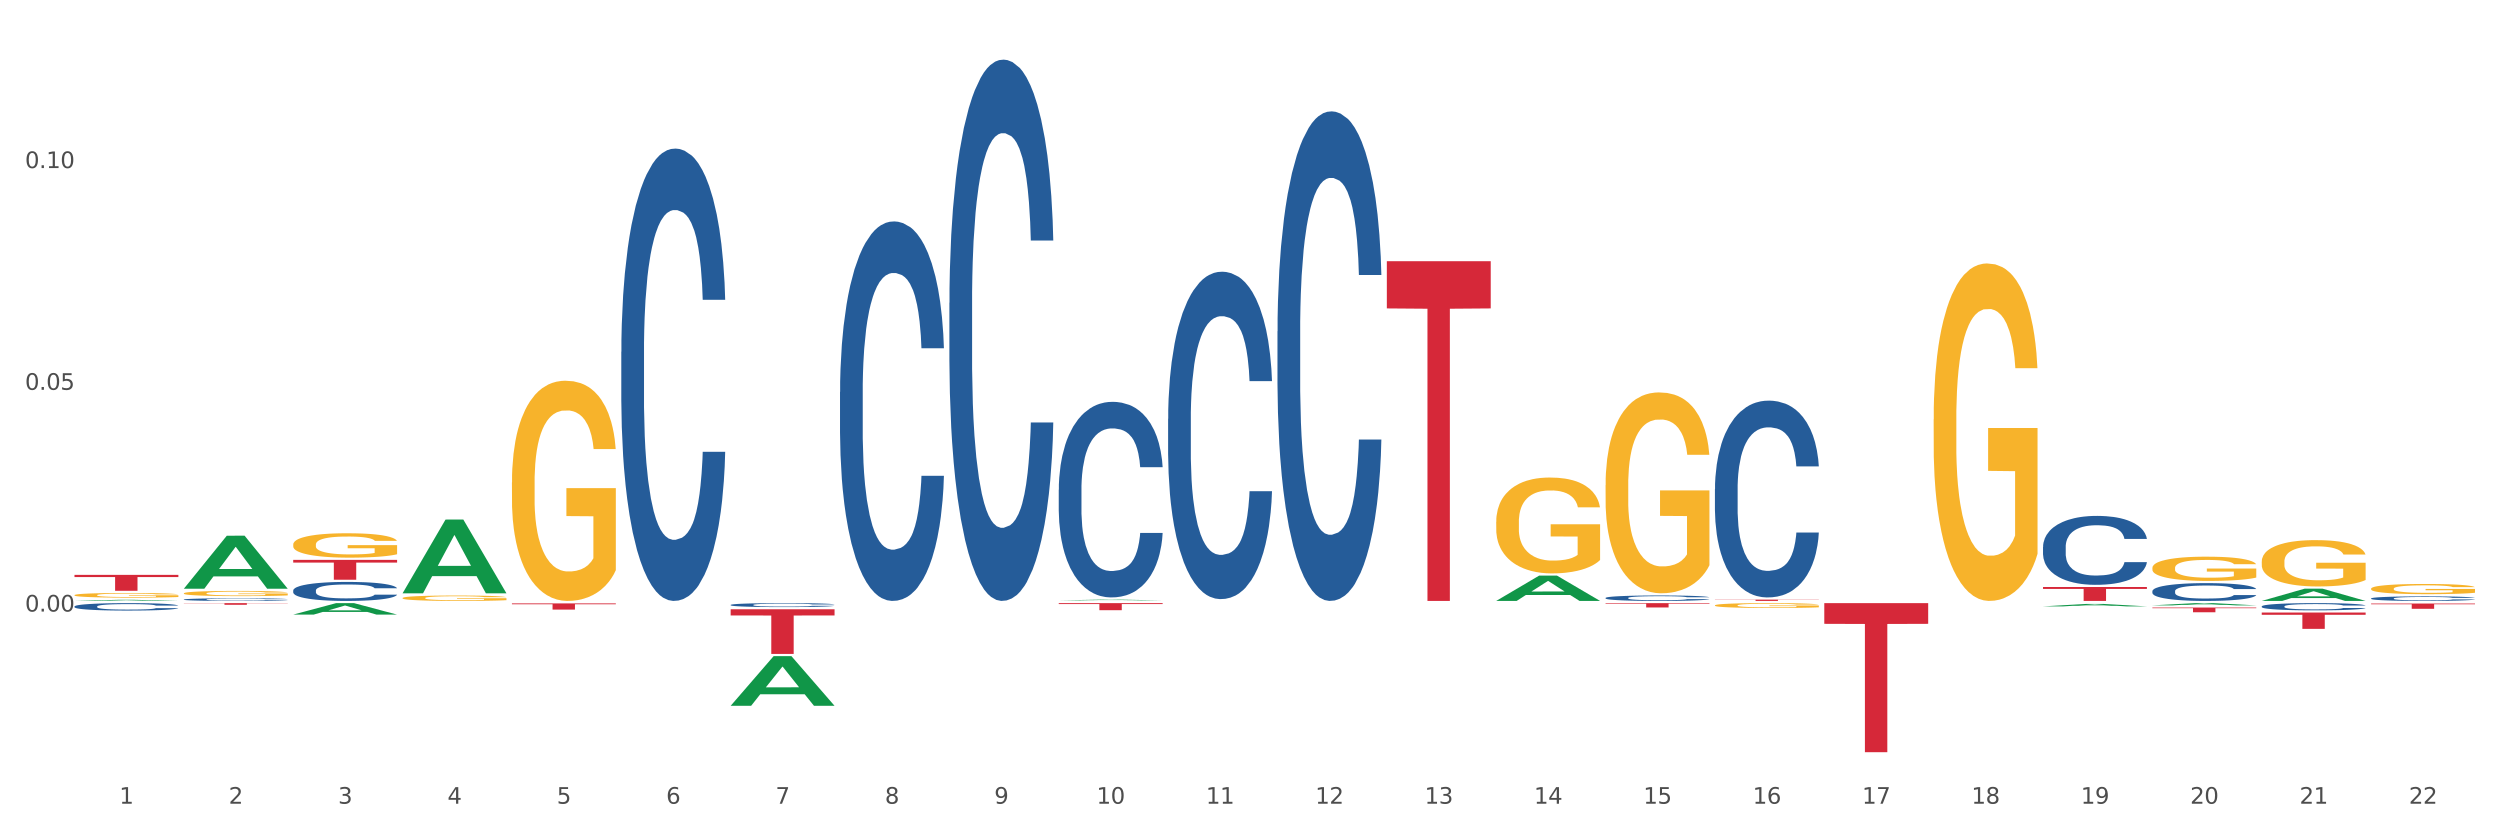<?xml version="1.0" encoding="utf-8" standalone="no"?>
<!DOCTYPE svg PUBLIC "-//W3C//DTD SVG 1.1//EN"
  "http://www.w3.org/Graphics/SVG/1.1/DTD/svg11.dtd">
<svg xmlns:xlink="http://www.w3.org/1999/xlink" width="1080pt" height="360pt" viewBox="0 0 1080 360" xmlns="http://www.w3.org/2000/svg" version="1.1">
 <rect x="0" y="0" width="1080" height="360" fill="#333333" stroke="none"/>
 <defs>
  <style type="text/css">*{stroke-linejoin: round; stroke-linecap: butt}</style>
 </defs>
 <g id="figure_1">
  <g id="patch_1">
   <path d="M 0 360 
L 1080 360 
L 1080 0 
L 0 0 
z
" style="fill: #ffffff; stroke: #ffffff; stroke-linejoin: miter"/>
  </g>
  <g id="axes_1">
   <g id="matplotlib.axis_1">
    <g id="xtick_1">
     <g id="text_1">
      <!-- 1 -->
      <g style="fill: #4d4d4d" transform="translate(51.562 347.204) scale(0.096 -0.096)">
       <defs>
        <path id="DejaVuSans-31" d="M 794 531 
L 1825 531 
L 1825 4091 
L 703 3866 
L 703 4441 
L 1819 4666 
L 2450 4666 
L 2450 531 
L 3481 531 
L 3481 0 
L 794 0 
L 794 531 
z
" transform="scale(0.016)"/>
       </defs>
       <use xlink:href="#DejaVuSans-31"/>
      </g>
     </g>
    </g>
    <g id="xtick_2">
     <g id="text_2">
      <!-- 2 -->
      <g style="fill: #4d4d4d" transform="translate(98.807 347.204) scale(0.096 -0.096)">
       <defs>
        <path id="DejaVuSans-32" d="M 1228 531 
L 3431 531 
L 3431 0 
L 469 0 
L 469 531 
Q 828 903 1448 1529 
Q 2069 2156 2228 2338 
Q 2531 2678 2651 2914 
Q 2772 3150 2772 3378 
Q 2772 3750 2511 3984 
Q 2250 4219 1831 4219 
Q 1534 4219 1204 4116 
Q 875 4013 500 3803 
L 500 4441 
Q 881 4594 1212 4672 
Q 1544 4750 1819 4750 
Q 2544 4750 2975 4387 
Q 3406 4025 3406 3419 
Q 3406 3131 3298 2873 
Q 3191 2616 2906 2266 
Q 2828 2175 2409 1742 
Q 1991 1309 1228 531 
z
" transform="scale(0.016)"/>
       </defs>
       <use xlink:href="#DejaVuSans-32"/>
      </g>
     </g>
    </g>
    <g id="xtick_3">
     <g id="text_3">
      <!-- 3 -->
      <g style="fill: #4d4d4d" transform="translate(146.052 347.204) scale(0.096 -0.096)">
       <defs>
        <path id="DejaVuSans-33" d="M 2597 2516 
Q 3050 2419 3304 2112 
Q 3559 1806 3559 1356 
Q 3559 666 3084 287 
Q 2609 -91 1734 -91 
Q 1441 -91 1130 -33 
Q 819 25 488 141 
L 488 750 
Q 750 597 1062 519 
Q 1375 441 1716 441 
Q 2309 441 2620 675 
Q 2931 909 2931 1356 
Q 2931 1769 2642 2001 
Q 2353 2234 1838 2234 
L 1294 2234 
L 1294 2753 
L 1863 2753 
Q 2328 2753 2575 2939 
Q 2822 3125 2822 3475 
Q 2822 3834 2567 4026 
Q 2313 4219 1838 4219 
Q 1578 4219 1281 4162 
Q 984 4106 628 3988 
L 628 4550 
Q 988 4650 1302 4700 
Q 1616 4750 1894 4750 
Q 2613 4750 3031 4423 
Q 3450 4097 3450 3541 
Q 3450 3153 3228 2886 
Q 3006 2619 2597 2516 
z
" transform="scale(0.016)"/>
       </defs>
       <use xlink:href="#DejaVuSans-33"/>
      </g>
     </g>
    </g>
    <g id="xtick_4">
     <g id="text_4">
      <!-- 4 -->
      <g style="fill: #4d4d4d" transform="translate(193.297 347.204) scale(0.096 -0.096)">
       <defs>
        <path id="DejaVuSans-34" d="M 2419 4116 
L 825 1625 
L 2419 1625 
L 2419 4116 
z
M 2253 4666 
L 3047 4666 
L 3047 1625 
L 3713 1625 
L 3713 1100 
L 3047 1100 
L 3047 0 
L 2419 0 
L 2419 1100 
L 313 1100 
L 313 1709 
L 2253 4666 
z
" transform="scale(0.016)"/>
       </defs>
       <use xlink:href="#DejaVuSans-34"/>
      </g>
     </g>
    </g>
    <g id="xtick_5">
     <g id="text_5">
      <!-- 5 -->
      <g style="fill: #4d4d4d" transform="translate(240.542 347.204) scale(0.096 -0.096)">
       <defs>
        <path id="DejaVuSans-35" d="M 691 4666 
L 3169 4666 
L 3169 4134 
L 1269 4134 
L 1269 2991 
Q 1406 3038 1543 3061 
Q 1681 3084 1819 3084 
Q 2600 3084 3056 2656 
Q 3513 2228 3513 1497 
Q 3513 744 3044 326 
Q 2575 -91 1722 -91 
Q 1428 -91 1123 -41 
Q 819 9 494 109 
L 494 744 
Q 775 591 1075 516 
Q 1375 441 1709 441 
Q 2250 441 2565 725 
Q 2881 1009 2881 1497 
Q 2881 1984 2565 2268 
Q 2250 2553 1709 2553 
Q 1456 2553 1204 2497 
Q 953 2441 691 2322 
L 691 4666 
z
" transform="scale(0.016)"/>
       </defs>
       <use xlink:href="#DejaVuSans-35"/>
      </g>
     </g>
    </g>
    <g id="xtick_6">
     <g id="text_6">
      <!-- 6 -->
      <g style="fill: #4d4d4d" transform="translate(287.787 347.204) scale(0.096 -0.096)">
       <defs>
        <path id="DejaVuSans-36" d="M 2113 2584 
Q 1688 2584 1439 2293 
Q 1191 2003 1191 1497 
Q 1191 994 1439 701 
Q 1688 409 2113 409 
Q 2538 409 2786 701 
Q 3034 994 3034 1497 
Q 3034 2003 2786 2293 
Q 2538 2584 2113 2584 
z
M 3366 4563 
L 3366 3988 
Q 3128 4100 2886 4159 
Q 2644 4219 2406 4219 
Q 1781 4219 1451 3797 
Q 1122 3375 1075 2522 
Q 1259 2794 1537 2939 
Q 1816 3084 2150 3084 
Q 2853 3084 3261 2657 
Q 3669 2231 3669 1497 
Q 3669 778 3244 343 
Q 2819 -91 2113 -91 
Q 1303 -91 875 529 
Q 447 1150 447 2328 
Q 447 3434 972 4092 
Q 1497 4750 2381 4750 
Q 2619 4750 2861 4703 
Q 3103 4656 3366 4563 
z
" transform="scale(0.016)"/>
       </defs>
       <use xlink:href="#DejaVuSans-36"/>
      </g>
     </g>
    </g>
    <g id="xtick_7">
     <g id="text_7">
      <!-- 7 -->
      <g style="fill: #4d4d4d" transform="translate(335.032 347.204) scale(0.096 -0.096)">
       <defs>
        <path id="DejaVuSans-37" d="M 525 4666 
L 3525 4666 
L 3525 4397 
L 1831 0 
L 1172 0 
L 2766 4134 
L 525 4134 
L 525 4666 
z
" transform="scale(0.016)"/>
       </defs>
       <use xlink:href="#DejaVuSans-37"/>
      </g>
     </g>
    </g>
    <g id="xtick_8">
     <g id="text_8">
      <!-- 8 -->
      <g style="fill: #4d4d4d" transform="translate(382.276 347.204) scale(0.096 -0.096)">
       <defs>
        <path id="DejaVuSans-38" d="M 2034 2216 
Q 1584 2216 1326 1975 
Q 1069 1734 1069 1313 
Q 1069 891 1326 650 
Q 1584 409 2034 409 
Q 2484 409 2743 651 
Q 3003 894 3003 1313 
Q 3003 1734 2745 1975 
Q 2488 2216 2034 2216 
z
M 1403 2484 
Q 997 2584 770 2862 
Q 544 3141 544 3541 
Q 544 4100 942 4425 
Q 1341 4750 2034 4750 
Q 2731 4750 3128 4425 
Q 3525 4100 3525 3541 
Q 3525 3141 3298 2862 
Q 3072 2584 2669 2484 
Q 3125 2378 3379 2068 
Q 3634 1759 3634 1313 
Q 3634 634 3220 271 
Q 2806 -91 2034 -91 
Q 1263 -91 848 271 
Q 434 634 434 1313 
Q 434 1759 690 2068 
Q 947 2378 1403 2484 
z
M 1172 3481 
Q 1172 3119 1398 2916 
Q 1625 2713 2034 2713 
Q 2441 2713 2670 2916 
Q 2900 3119 2900 3481 
Q 2900 3844 2670 4047 
Q 2441 4250 2034 4250 
Q 1625 4250 1398 4047 
Q 1172 3844 1172 3481 
z
" transform="scale(0.016)"/>
       </defs>
       <use xlink:href="#DejaVuSans-38"/>
      </g>
     </g>
    </g>
    <g id="xtick_9">
     <g id="text_9">
      <!-- 9 -->
      <g style="fill: #4d4d4d" transform="translate(429.521 347.204) scale(0.096 -0.096)">
       <defs>
        <path id="DejaVuSans-39" d="M 703 97 
L 703 672 
Q 941 559 1184 500 
Q 1428 441 1663 441 
Q 2288 441 2617 861 
Q 2947 1281 2994 2138 
Q 2813 1869 2534 1725 
Q 2256 1581 1919 1581 
Q 1219 1581 811 2004 
Q 403 2428 403 3163 
Q 403 3881 828 4315 
Q 1253 4750 1959 4750 
Q 2769 4750 3195 4129 
Q 3622 3509 3622 2328 
Q 3622 1225 3098 567 
Q 2575 -91 1691 -91 
Q 1453 -91 1209 -44 
Q 966 3 703 97 
z
M 1959 2075 
Q 2384 2075 2632 2365 
Q 2881 2656 2881 3163 
Q 2881 3666 2632 3958 
Q 2384 4250 1959 4250 
Q 1534 4250 1286 3958 
Q 1038 3666 1038 3163 
Q 1038 2656 1286 2365 
Q 1534 2075 1959 2075 
z
" transform="scale(0.016)"/>
       </defs>
       <use xlink:href="#DejaVuSans-39"/>
      </g>
     </g>
    </g>
    <g id="xtick_10">
     <g id="text_10">
      <!-- 10 -->
      <g style="fill: #4d4d4d" transform="translate(473.712 347.204) scale(0.096 -0.096)">
       <defs>
        <path id="DejaVuSans-30" d="M 2034 4250 
Q 1547 4250 1301 3770 
Q 1056 3291 1056 2328 
Q 1056 1369 1301 889 
Q 1547 409 2034 409 
Q 2525 409 2770 889 
Q 3016 1369 3016 2328 
Q 3016 3291 2770 3770 
Q 2525 4250 2034 4250 
z
M 2034 4750 
Q 2819 4750 3233 4129 
Q 3647 3509 3647 2328 
Q 3647 1150 3233 529 
Q 2819 -91 2034 -91 
Q 1250 -91 836 529 
Q 422 1150 422 2328 
Q 422 3509 836 4129 
Q 1250 4750 2034 4750 
z
" transform="scale(0.016)"/>
       </defs>
       <use xlink:href="#DejaVuSans-31"/>
       <use xlink:href="#DejaVuSans-30" transform="translate(63.623 0)"/>
      </g>
     </g>
    </g>
    <g id="xtick_11">
     <g id="text_11">
      <!-- 11 -->
      <g style="fill: #4d4d4d" transform="translate(520.957 347.204) scale(0.096 -0.096)">
       <use xlink:href="#DejaVuSans-31"/>
       <use xlink:href="#DejaVuSans-31" transform="translate(63.623 0)"/>
      </g>
     </g>
    </g>
    <g id="xtick_12">
     <g id="text_12">
      <!-- 12 -->
      <g style="fill: #4d4d4d" transform="translate(568.202 347.204) scale(0.096 -0.096)">
       <use xlink:href="#DejaVuSans-31"/>
       <use xlink:href="#DejaVuSans-32" transform="translate(63.623 0)"/>
      </g>
     </g>
    </g>
    <g id="xtick_13">
     <g id="text_13">
      <!-- 13 -->
      <g style="fill: #4d4d4d" transform="translate(615.447 347.204) scale(0.096 -0.096)">
       <use xlink:href="#DejaVuSans-31"/>
       <use xlink:href="#DejaVuSans-33" transform="translate(63.623 0)"/>
      </g>
     </g>
    </g>
    <g id="xtick_14">
     <g id="text_14">
      <!-- 14 -->
      <g style="fill: #4d4d4d" transform="translate(662.692 347.204) scale(0.096 -0.096)">
       <use xlink:href="#DejaVuSans-31"/>
       <use xlink:href="#DejaVuSans-34" transform="translate(63.623 0)"/>
      </g>
     </g>
    </g>
    <g id="xtick_15">
     <g id="text_15">
      <!-- 15 -->
      <g style="fill: #4d4d4d" transform="translate(709.937 347.204) scale(0.096 -0.096)">
       <use xlink:href="#DejaVuSans-31"/>
       <use xlink:href="#DejaVuSans-35" transform="translate(63.623 0)"/>
      </g>
     </g>
    </g>
    <g id="xtick_16">
     <g id="text_16">
      <!-- 16 -->
      <g style="fill: #4d4d4d" transform="translate(757.181 347.204) scale(0.096 -0.096)">
       <use xlink:href="#DejaVuSans-31"/>
       <use xlink:href="#DejaVuSans-36" transform="translate(63.623 0)"/>
      </g>
     </g>
    </g>
    <g id="xtick_17">
     <g id="text_17">
      <!-- 17 -->
      <g style="fill: #4d4d4d" transform="translate(804.426 347.204) scale(0.096 -0.096)">
       <use xlink:href="#DejaVuSans-31"/>
       <use xlink:href="#DejaVuSans-37" transform="translate(63.623 0)"/>
      </g>
     </g>
    </g>
    <g id="xtick_18">
     <g id="text_18">
      <!-- 18 -->
      <g style="fill: #4d4d4d" transform="translate(851.671 347.204) scale(0.096 -0.096)">
       <use xlink:href="#DejaVuSans-31"/>
       <use xlink:href="#DejaVuSans-38" transform="translate(63.623 0)"/>
      </g>
     </g>
    </g>
    <g id="xtick_19">
     <g id="text_19">
      <!-- 19 -->
      <g style="fill: #4d4d4d" transform="translate(898.916 347.204) scale(0.096 -0.096)">
       <use xlink:href="#DejaVuSans-31"/>
       <use xlink:href="#DejaVuSans-39" transform="translate(63.623 0)"/>
      </g>
     </g>
    </g>
    <g id="xtick_20">
     <g id="text_20">
      <!-- 20 -->
      <g style="fill: #4d4d4d" transform="translate(946.161 347.204) scale(0.096 -0.096)">
       <use xlink:href="#DejaVuSans-32"/>
       <use xlink:href="#DejaVuSans-30" transform="translate(63.623 0)"/>
      </g>
     </g>
    </g>
    <g id="xtick_21">
     <g id="text_21">
      <!-- 21 -->
      <g style="fill: #4d4d4d" transform="translate(993.406 347.204) scale(0.096 -0.096)">
       <use xlink:href="#DejaVuSans-32"/>
       <use xlink:href="#DejaVuSans-31" transform="translate(63.623 0)"/>
      </g>
     </g>
    </g>
    <g id="xtick_22">
     <g id="text_22">
      <!-- 22 -->
      <g style="fill: #4d4d4d" transform="translate(1040.651 347.204) scale(0.096 -0.096)">
       <use xlink:href="#DejaVuSans-32"/>
       <use xlink:href="#DejaVuSans-32" transform="translate(63.623 0)"/>
      </g>
     </g>
    </g>
    <g id="xtick_23"/>
    <g id="xtick_24"/>
    <g id="xtick_25"/>
    <g id="xtick_26"/>
    <g id="xtick_27"/>
    <g id="xtick_28"/>
    <g id="xtick_29"/>
    <g id="xtick_30"/>
    <g id="xtick_31"/>
    <g id="xtick_32"/>
    <g id="xtick_33"/>
    <g id="xtick_34"/>
    <g id="xtick_35"/>
    <g id="xtick_36"/>
    <g id="xtick_37"/>
    <g id="xtick_38"/>
    <g id="xtick_39"/>
    <g id="xtick_40"/>
    <g id="xtick_41"/>
    <g id="xtick_42"/>
    <g id="xtick_43"/>
   </g>
   <g id="matplotlib.axis_2">
    <g id="ytick_1">
     <g id="text_23">
      <!-- 0.00 -->
      <g style="fill: #4d4d4d" transform="translate(10.8 264.191) scale(0.096 -0.096)">
       <defs>
        <path id="DejaVuSans-2e" d="M 684 794 
L 1344 794 
L 1344 0 
L 684 0 
L 684 794 
z
" transform="scale(0.016)"/>
       </defs>
       <use xlink:href="#DejaVuSans-30"/>
       <use xlink:href="#DejaVuSans-2e" transform="translate(63.623 0)"/>
       <use xlink:href="#DejaVuSans-30" transform="translate(95.41 0)"/>
       <use xlink:href="#DejaVuSans-30" transform="translate(159.033 0)"/>
      </g>
     </g>
    </g>
    <g id="ytick_2">
     <g id="text_24">
      <!-- 0.05 -->
      <g style="fill: #4d4d4d" transform="translate(10.8 168.399) scale(0.096 -0.096)">
       <use xlink:href="#DejaVuSans-30"/>
       <use xlink:href="#DejaVuSans-2e" transform="translate(63.623 0)"/>
       <use xlink:href="#DejaVuSans-30" transform="translate(95.41 0)"/>
       <use xlink:href="#DejaVuSans-35" transform="translate(159.033 0)"/>
      </g>
     </g>
    </g>
    <g id="ytick_3">
     <g id="text_25">
      <!-- 0.10 -->
      <g style="fill: #4d4d4d" transform="translate(10.8 72.607) scale(0.096 -0.096)">
       <use xlink:href="#DejaVuSans-30"/>
       <use xlink:href="#DejaVuSans-2e" transform="translate(63.623 0)"/>
       <use xlink:href="#DejaVuSans-31" transform="translate(95.41 0)"/>
       <use xlink:href="#DejaVuSans-30" transform="translate(159.033 0)"/>
      </g>
     </g>
    </g>
    <g id="ytick_4"/>
    <g id="ytick_5"/>
    <g id="ytick_6"/>
    <g id="ytick_7"/>
   </g>
   <g id="PolyCollection_1">
    <path d="M 32.175 259.603 
L 32.221 259.603 
L 50.73 259.127 
L 58.411 259.127 
L 77.058 259.604 
L 68.174 259.604 
L 64.148 259.493 
L 45.038 259.493 
L 44.899 259.495 
L 41.013 259.604 
L 32.175 259.604 
L 32.175 259.603 
L 47.444 259.427 
L 61.742 259.426 
L 54.663 259.229 
L 54.57 259.228 
L 54.478 259.229 
L 47.398 259.426 
L 47.444 259.427 
L 32.175 259.603 
z
" clip-path="url(#p4ffe7f7759)" style="fill: #109648"/>
    <path d="M 929.828 245.328 
L 929.881 245.318 
L 929.881 244.974 
L 929.987 244.677 
L 930.516 243.959 
L 931.311 243.365 
L 931.894 243.049 
L 932.477 242.79 
L 933.166 242.532 
L 934.014 242.264 
L 935.551 241.871 
L 936.504 241.67 
L 937.67 241.459 
L 939.79 241.153 
L 941.326 240.981 
L 942.916 240.837 
L 945.513 240.665 
L 947.208 240.588 
L 949.01 240.53 
L 951.183 240.492 
L 952.825 240.483 
L 956.429 240.511 
L 959.502 240.597 
L 960.986 240.665 
L 962.893 240.779 
L 963.9 240.856 
L 965.543 241.009 
L 967.239 241.21 
L 968.404 241.383 
L 970.153 241.708 
L 971.478 242.034 
L 972.697 242.436 
L 973.333 242.714 
L 973.809 242.972 
L 974.233 243.269 
L 974.657 243.738 
L 965.119 243.738 
L 964.748 243.403 
L 964.165 243.087 
L 963.317 242.781 
L 962.576 242.589 
L 961.304 242.35 
L 960.138 242.197 
L 958.919 242.082 
L 957.435 241.986 
L 956.27 241.938 
L 954.627 241.9 
L 951.395 241.909 
L 949.222 241.986 
L 947.738 242.082 
L 946.784 242.168 
L 945.937 242.264 
L 944.983 242.398 
L 943.87 242.599 
L 943.075 242.781 
L 942.28 243.011 
L 941.644 243.24 
L 941.062 243.509 
L 940.585 243.796 
L 940.214 244.093 
L 939.896 244.457 
L 939.631 245.06 
L 939.631 246.372 
L 939.737 246.668 
L 940.002 247.061 
L 940.32 247.358 
L 940.85 247.712 
L 941.326 247.952 
L 942.227 248.296 
L 943.234 248.584 
L 944.029 248.766 
L 944.824 248.919 
L 946.202 249.129 
L 947.738 249.302 
L 949.063 249.407 
L 950.865 249.503 
L 952.083 249.541 
L 953.143 249.56 
L 955.74 249.56 
L 957.594 249.532 
L 959.661 249.465 
L 961.251 249.378 
L 962.576 249.273 
L 964.059 249.101 
L 965.013 248.938 
L 965.013 246.937 
L 953.355 246.927 
L 953.355 245.596 
L 974.71 245.596 
L 974.71 249.503 
L 973.809 249.704 
L 972.803 249.886 
L 971.743 250.049 
L 970.153 250.25 
L 968.245 250.441 
L 966.55 250.575 
L 964.748 250.69 
L 962.629 250.796 
L 959.873 250.891 
L 958.177 250.93 
L 956.058 250.958 
L 953.567 250.968 
L 951.395 250.949 
L 949.275 250.901 
L 947.049 250.815 
L 944.877 250.69 
L 943.234 250.566 
L 941.591 250.413 
L 939.843 250.212 
L 938.465 250.02 
L 937.405 249.848 
L 936.239 249.627 
L 934.968 249.34 
L 934.014 249.082 
L 933.166 248.813 
L 932.265 248.469 
L 931.629 248.172 
L 930.993 247.798 
L 930.622 247.521 
L 930.199 247.09 
L 929.881 246.487 
L 929.828 245.328 
z
" clip-path="url(#p4ffe7f7759)" style="fill: #f7b32b"/>
    <path d="M 977.072 242.584 
L 977.125 242.565 
L 977.125 241.907 
L 977.231 241.34 
L 977.761 239.969 
L 978.556 238.836 
L 979.139 238.232 
L 979.722 237.739 
L 980.411 237.245 
L 981.259 236.733 
L 982.795 235.983 
L 983.749 235.599 
L 984.915 235.197 
L 987.035 234.612 
L 988.571 234.283 
L 990.161 234.009 
L 992.758 233.68 
L 994.453 233.533 
L 996.255 233.424 
L 998.428 233.35 
L 1000.07 233.332 
L 1003.674 233.387 
L 1006.747 233.552 
L 1008.231 233.68 
L 1010.138 233.899 
L 1011.145 234.045 
L 1012.788 234.338 
L 1014.484 234.722 
L 1015.649 235.051 
L 1017.398 235.672 
L 1018.723 236.294 
L 1019.942 237.062 
L 1020.577 237.592 
L 1021.054 238.086 
L 1021.478 238.653 
L 1021.902 239.549 
L 1012.364 239.549 
L 1011.993 238.909 
L 1011.41 238.305 
L 1010.562 237.72 
L 1009.82 237.355 
L 1008.549 236.897 
L 1007.383 236.605 
L 1006.164 236.386 
L 1004.68 236.203 
L 1003.515 236.111 
L 1001.872 236.038 
L 998.639 236.056 
L 996.467 236.203 
L 994.983 236.386 
L 994.029 236.55 
L 993.181 236.733 
L 992.228 236.989 
L 991.115 237.373 
L 990.32 237.72 
L 989.525 238.159 
L 988.889 238.598 
L 988.306 239.11 
L 987.829 239.658 
L 987.459 240.225 
L 987.141 240.92 
L 986.876 242.072 
L 986.876 244.577 
L 986.982 245.143 
L 987.247 245.893 
L 987.565 246.46 
L 988.094 247.136 
L 988.571 247.593 
L 989.472 248.252 
L 990.479 248.8 
L 991.274 249.148 
L 992.069 249.44 
L 993.446 249.842 
L 994.983 250.171 
L 996.308 250.373 
L 998.11 250.555 
L 999.328 250.629 
L 1000.388 250.665 
L 1002.985 250.665 
L 1004.839 250.61 
L 1006.906 250.482 
L 1008.496 250.318 
L 1009.82 250.117 
L 1011.304 249.787 
L 1012.258 249.477 
L 1012.258 245.655 
L 1000.6 245.637 
L 1000.6 243.096 
L 1021.955 243.096 
L 1021.955 250.555 
L 1021.054 250.939 
L 1020.047 251.287 
L 1018.988 251.598 
L 1017.398 251.982 
L 1015.49 252.347 
L 1013.795 252.603 
L 1011.993 252.823 
L 1009.873 253.024 
L 1007.118 253.207 
L 1005.422 253.28 
L 1003.303 253.335 
L 1000.812 253.353 
L 998.639 253.316 
L 996.52 253.225 
L 994.294 253.06 
L 992.122 252.823 
L 990.479 252.585 
L 988.836 252.292 
L 987.088 251.908 
L 985.71 251.543 
L 984.65 251.214 
L 983.484 250.793 
L 982.213 250.245 
L 981.259 249.751 
L 980.411 249.239 
L 979.51 248.581 
L 978.874 248.014 
L 978.238 247.301 
L 977.867 246.771 
L 977.443 245.948 
L 977.125 244.796 
L 977.072 242.584 
z
" clip-path="url(#p4ffe7f7759)" style="fill: #f7b32b"/>
    <path d="M 1024.317 254.315 
L 1024.37 254.311 
L 1024.37 254.166 
L 1024.476 254.041 
L 1025.006 253.738 
L 1025.801 253.488 
L 1026.384 253.355 
L 1026.967 253.247 
L 1027.656 253.138 
L 1028.504 253.025 
L 1030.04 252.86 
L 1030.994 252.775 
L 1032.16 252.686 
L 1034.28 252.557 
L 1035.816 252.485 
L 1037.406 252.424 
L 1040.002 252.352 
L 1041.698 252.319 
L 1043.5 252.295 
L 1045.672 252.279 
L 1047.315 252.275 
L 1050.918 252.287 
L 1053.992 252.323 
L 1055.476 252.352 
L 1057.383 252.4 
L 1058.39 252.432 
L 1060.033 252.497 
L 1061.728 252.581 
L 1062.894 252.654 
L 1064.643 252.791 
L 1065.968 252.928 
L 1067.186 253.097 
L 1067.822 253.214 
L 1068.299 253.323 
L 1068.723 253.448 
L 1069.147 253.646 
L 1059.609 253.646 
L 1059.238 253.505 
L 1058.655 253.372 
L 1057.807 253.243 
L 1057.065 253.162 
L 1055.793 253.061 
L 1054.628 252.997 
L 1053.409 252.948 
L 1051.925 252.908 
L 1050.759 252.888 
L 1049.117 252.872 
L 1045.884 252.876 
L 1043.712 252.908 
L 1042.228 252.948 
L 1041.274 252.985 
L 1040.426 253.025 
L 1039.473 253.081 
L 1038.36 253.166 
L 1037.565 253.243 
L 1036.77 253.339 
L 1036.134 253.436 
L 1035.551 253.549 
L 1035.074 253.67 
L 1034.703 253.795 
L 1034.385 253.948 
L 1034.121 254.202 
L 1034.121 254.754 
L 1034.227 254.879 
L 1034.491 255.044 
L 1034.809 255.169 
L 1035.339 255.319 
L 1035.816 255.419 
L 1036.717 255.564 
L 1037.724 255.685 
L 1038.519 255.762 
L 1039.314 255.827 
L 1040.691 255.915 
L 1042.228 255.988 
L 1043.553 256.032 
L 1045.354 256.072 
L 1046.573 256.089 
L 1047.633 256.097 
L 1050.23 256.097 
L 1052.084 256.085 
L 1054.151 256.056 
L 1055.741 256.02 
L 1057.065 255.976 
L 1058.549 255.903 
L 1059.503 255.835 
L 1059.503 254.992 
L 1047.845 254.988 
L 1047.845 254.428 
L 1069.2 254.428 
L 1069.2 256.072 
L 1068.299 256.157 
L 1067.292 256.234 
L 1066.233 256.302 
L 1064.643 256.387 
L 1062.735 256.467 
L 1061.04 256.524 
L 1059.238 256.572 
L 1057.118 256.617 
L 1054.363 256.657 
L 1052.667 256.673 
L 1050.547 256.685 
L 1048.057 256.689 
L 1045.884 256.681 
L 1043.765 256.661 
L 1041.539 256.625 
L 1039.367 256.572 
L 1037.724 256.52 
L 1036.081 256.455 
L 1034.333 256.371 
L 1032.955 256.29 
L 1031.895 256.218 
L 1030.729 256.125 
L 1029.457 256.004 
L 1028.504 255.895 
L 1027.656 255.782 
L 1026.755 255.637 
L 1026.119 255.512 
L 1025.483 255.355 
L 1025.112 255.238 
L 1024.688 255.057 
L 1024.37 254.803 
L 1024.317 254.315 
z
" clip-path="url(#p4ffe7f7759)" style="fill: #f7b32b"/>
    <path d="M 693.603 258.305 
L 693.656 258.302 
L 693.656 258.242 
L 693.815 258.16 
L 694.399 258.009 
L 695.142 257.895 
L 696.415 257.761 
L 697.105 257.705 
L 698.007 257.643 
L 699.863 257.542 
L 701.986 257.455 
L 703.471 257.408 
L 704.585 257.378 
L 707.079 257.324 
L 708.511 257.3 
L 709.997 257.281 
L 711.27 257.268 
L 713.392 257.253 
L 715.09 257.246 
L 717.053 257.244 
L 718.697 257.246 
L 720.872 257.255 
L 724.056 257.281 
L 725.276 257.296 
L 726.92 257.322 
L 728.618 257.356 
L 729.997 257.391 
L 731.589 257.44 
L 733.234 257.505 
L 734.825 257.587 
L 735.939 257.662 
L 736.841 257.742 
L 737.637 257.839 
L 738.221 257.945 
L 738.486 258.033 
L 728.777 258.033 
L 728.512 257.953 
L 727.981 257.867 
L 727.451 257.809 
L 726.867 257.761 
L 725.965 257.708 
L 725.17 257.673 
L 723.843 257.632 
L 722.623 257.606 
L 721.615 257.591 
L 720.395 257.578 
L 717.795 257.565 
L 715.938 257.565 
L 714.771 257.57 
L 713.339 257.58 
L 712.119 257.596 
L 710.686 257.621 
L 709.572 257.649 
L 708.458 257.686 
L 707.821 257.712 
L 706.866 257.759 
L 706.23 257.798 
L 705.381 257.865 
L 704.903 257.912 
L 704.055 258.035 
L 703.683 258.126 
L 703.524 258.188 
L 703.418 258.257 
L 703.418 258.593 
L 703.736 258.744 
L 704.002 258.809 
L 704.426 258.882 
L 705.222 258.977 
L 706.389 259.07 
L 707.609 259.137 
L 708.617 259.178 
L 709.572 259.208 
L 710.527 259.231 
L 711.694 259.253 
L 712.649 259.266 
L 714.082 259.279 
L 715.779 259.285 
L 717.106 259.285 
L 719.811 259.275 
L 721.032 259.264 
L 722.199 259.249 
L 723.472 259.225 
L 724.48 259.199 
L 725.064 259.18 
L 726.018 259.139 
L 726.761 259.096 
L 727.398 259.046 
L 727.822 259.003 
L 728.3 258.938 
L 728.671 258.865 
L 728.777 258.826 
L 738.486 258.826 
L 738.274 258.904 
L 737.902 258.979 
L 737.16 259.081 
L 736.576 259.139 
L 735.674 259.21 
L 734.719 259.27 
L 733.393 259.337 
L 732.173 259.387 
L 730.899 259.43 
L 729.52 259.468 
L 727.026 259.522 
L 726.125 259.537 
L 724.215 259.563 
L 722.729 259.578 
L 720.554 259.594 
L 718.326 259.602 
L 715.992 259.604 
L 713.922 259.6 
L 711.641 259.587 
L 710.209 259.574 
L 708.617 259.555 
L 706.76 259.525 
L 705.01 259.488 
L 703.365 259.445 
L 701.826 259.395 
L 700.394 259.339 
L 698.537 259.246 
L 697.158 259.156 
L 696.15 259.072 
L 695.46 259.001 
L 694.77 258.91 
L 694.399 258.848 
L 693.815 258.697 
L 693.603 258.557 
L 693.603 258.305 
z
" clip-path="url(#p4ffe7f7759)" style="fill: #255c99"/>
    <path d="M 740.848 211.273 
L 740.901 211.196 
L 740.901 209.021 
L 741.06 206.071 
L 741.644 200.635 
L 742.387 196.519 
L 743.66 191.705 
L 744.35 189.686 
L 745.251 187.434 
L 747.108 183.784 
L 749.23 180.678 
L 750.716 178.97 
L 751.83 177.883 
L 754.324 175.941 
L 755.756 175.087 
L 757.241 174.388 
L 758.515 173.922 
L 760.637 173.379 
L 762.334 173.146 
L 764.297 173.068 
L 765.942 173.146 
L 768.117 173.456 
L 771.3 174.388 
L 772.521 174.932 
L 774.165 175.864 
L 775.863 177.106 
L 777.242 178.348 
L 778.834 180.134 
L 780.479 182.464 
L 782.07 185.415 
L 783.184 188.133 
L 784.086 191.006 
L 784.882 194.5 
L 785.465 198.305 
L 785.731 201.489 
L 776.022 201.489 
L 775.757 198.616 
L 775.226 195.51 
L 774.696 193.413 
L 774.112 191.705 
L 773.21 189.763 
L 772.415 188.521 
L 771.088 187.046 
L 769.868 186.114 
L 768.86 185.57 
L 767.64 185.104 
L 765.04 184.638 
L 763.183 184.638 
L 762.016 184.794 
L 760.584 185.182 
L 759.364 185.725 
L 757.931 186.657 
L 756.817 187.667 
L 755.703 188.987 
L 755.066 189.919 
L 754.111 191.627 
L 753.475 193.025 
L 752.626 195.432 
L 752.148 197.14 
L 751.3 201.567 
L 750.928 204.828 
L 750.769 207.08 
L 750.663 209.565 
L 750.663 221.679 
L 750.981 227.115 
L 751.246 229.444 
L 751.671 232.084 
L 752.467 235.501 
L 753.634 238.84 
L 754.854 241.247 
L 755.862 242.723 
L 756.817 243.81 
L 757.772 244.664 
L 758.939 245.441 
L 759.894 245.907 
L 761.326 246.373 
L 763.024 246.606 
L 764.35 246.606 
L 767.056 246.217 
L 768.276 245.829 
L 769.444 245.285 
L 770.717 244.431 
L 771.725 243.499 
L 772.308 242.801 
L 773.263 241.325 
L 774.006 239.772 
L 774.643 237.986 
L 775.067 236.433 
L 775.545 234.103 
L 775.916 231.463 
L 776.022 230.065 
L 785.731 230.065 
L 785.519 232.861 
L 785.147 235.579 
L 784.404 239.229 
L 783.821 241.325 
L 782.919 243.888 
L 781.964 246.062 
L 780.638 248.469 
L 779.417 250.255 
L 778.144 251.808 
L 776.765 253.206 
L 774.271 255.147 
L 773.369 255.691 
L 771.46 256.623 
L 769.974 257.166 
L 767.799 257.71 
L 765.571 258.021 
L 763.236 258.098 
L 761.167 257.943 
L 758.886 257.477 
L 757.454 257.011 
L 755.862 256.312 
L 754.005 255.225 
L 752.254 253.905 
L 750.61 252.352 
L 749.071 250.566 
L 747.639 248.547 
L 745.782 245.208 
L 744.403 241.946 
L 743.395 238.918 
L 742.705 236.355 
L 742.015 233.094 
L 741.644 230.842 
L 741.06 225.406 
L 740.848 220.359 
L 740.848 211.273 
z
" clip-path="url(#p4ffe7f7759)" style="fill: #255c99"/>
    <path d="M 882.583 236.249 
L 882.636 236.222 
L 882.636 235.46 
L 882.795 234.426 
L 883.379 232.522 
L 884.121 231.081 
L 885.395 229.394 
L 886.084 228.687 
L 886.986 227.898 
L 888.843 226.62 
L 890.965 225.532 
L 892.451 224.934 
L 893.565 224.553 
L 896.058 223.873 
L 897.491 223.574 
L 898.976 223.329 
L 900.249 223.166 
L 902.371 222.975 
L 904.069 222.894 
L 906.032 222.866 
L 907.677 222.894 
L 909.852 223.002 
L 913.035 223.329 
L 914.255 223.519 
L 915.9 223.846 
L 917.598 224.281 
L 918.977 224.716 
L 920.569 225.342 
L 922.213 226.158 
L 923.805 227.191 
L 924.919 228.143 
L 925.821 229.15 
L 926.617 230.374 
L 927.2 231.706 
L 927.465 232.822 
L 917.757 232.822 
L 917.491 231.815 
L 916.961 230.727 
L 916.43 229.993 
L 915.847 229.394 
L 914.945 228.714 
L 914.149 228.279 
L 912.823 227.762 
L 911.603 227.436 
L 910.595 227.246 
L 909.374 227.082 
L 906.775 226.919 
L 904.918 226.919 
L 903.751 226.974 
L 902.318 227.11 
L 901.098 227.3 
L 899.666 227.626 
L 898.552 227.98 
L 897.438 228.442 
L 896.801 228.769 
L 895.846 229.367 
L 895.209 229.857 
L 894.36 230.7 
L 893.883 231.298 
L 893.034 232.849 
L 892.663 233.991 
L 892.504 234.78 
L 892.398 235.65 
L 892.398 239.894 
L 892.716 241.798 
L 892.981 242.614 
L 893.406 243.538 
L 894.201 244.735 
L 895.368 245.905 
L 896.589 246.748 
L 897.597 247.265 
L 898.552 247.646 
L 899.507 247.945 
L 900.674 248.217 
L 901.629 248.38 
L 903.061 248.543 
L 904.759 248.625 
L 906.085 248.625 
L 908.791 248.489 
L 910.011 248.353 
L 911.178 248.162 
L 912.451 247.863 
L 913.459 247.537 
L 914.043 247.292 
L 914.998 246.775 
L 915.741 246.231 
L 916.377 245.606 
L 916.802 245.062 
L 917.279 244.246 
L 917.651 243.321 
L 917.757 242.831 
L 927.465 242.831 
L 927.253 243.81 
L 926.882 244.762 
L 926.139 246.041 
L 925.555 246.775 
L 924.654 247.673 
L 923.699 248.434 
L 922.372 249.278 
L 921.152 249.903 
L 919.879 250.447 
L 918.499 250.937 
L 916.006 251.617 
L 915.104 251.807 
L 913.194 252.134 
L 911.709 252.324 
L 909.534 252.514 
L 907.305 252.623 
L 904.971 252.65 
L 902.902 252.596 
L 900.621 252.433 
L 899.188 252.27 
L 897.597 252.025 
L 895.74 251.644 
L 893.989 251.182 
L 892.344 250.638 
L 890.806 250.012 
L 889.373 249.305 
L 887.517 248.135 
L 886.137 246.993 
L 885.129 245.932 
L 884.44 245.034 
L 883.75 243.892 
L 883.379 243.103 
L 882.795 241.199 
L 882.583 239.431 
L 882.583 236.249 
z
" clip-path="url(#p4ffe7f7759)" style="fill: #255c99"/>
    <path d="M 929.828 255.366 
L 929.881 255.359 
L 929.881 255.162 
L 930.04 254.895 
L 930.623 254.403 
L 931.366 254.03 
L 932.639 253.594 
L 933.329 253.411 
L 934.231 253.208 
L 936.088 252.877 
L 938.21 252.596 
L 939.695 252.441 
L 940.81 252.343 
L 943.303 252.167 
L 944.735 252.09 
L 946.221 252.027 
L 947.494 251.984 
L 949.616 251.935 
L 951.314 251.914 
L 953.277 251.907 
L 954.922 251.914 
L 957.097 251.942 
L 960.28 252.027 
L 961.5 252.076 
L 963.145 252.16 
L 964.842 252.273 
L 966.222 252.385 
L 967.813 252.547 
L 969.458 252.758 
L 971.05 253.025 
L 972.164 253.271 
L 973.066 253.531 
L 973.861 253.847 
L 974.445 254.192 
L 974.71 254.48 
L 965.002 254.48 
L 964.736 254.22 
L 964.206 253.939 
L 963.675 253.749 
L 963.092 253.594 
L 962.19 253.418 
L 961.394 253.306 
L 960.068 253.172 
L 958.847 253.088 
L 957.839 253.039 
L 956.619 252.997 
L 954.02 252.955 
L 952.163 252.955 
L 950.996 252.969 
L 949.563 253.004 
L 948.343 253.053 
L 946.911 253.137 
L 945.796 253.229 
L 944.682 253.348 
L 944.046 253.433 
L 943.091 253.587 
L 942.454 253.714 
L 941.605 253.932 
L 941.128 254.086 
L 940.279 254.487 
L 939.908 254.782 
L 939.748 254.986 
L 939.642 255.211 
L 939.642 256.308 
L 939.961 256.8 
L 940.226 257.01 
L 940.65 257.249 
L 941.446 257.559 
L 942.613 257.861 
L 943.834 258.079 
L 944.842 258.212 
L 945.796 258.311 
L 946.751 258.388 
L 947.919 258.458 
L 948.874 258.501 
L 950.306 258.543 
L 952.004 258.564 
L 953.33 258.564 
L 956.036 258.529 
L 957.256 258.494 
L 958.423 258.444 
L 959.696 258.367 
L 960.704 258.283 
L 961.288 258.219 
L 962.243 258.086 
L 962.986 257.945 
L 963.622 257.784 
L 964.047 257.643 
L 964.524 257.432 
L 964.895 257.193 
L 965.002 257.067 
L 974.71 257.067 
L 974.498 257.32 
L 974.127 257.566 
L 973.384 257.896 
L 972.8 258.086 
L 971.898 258.318 
L 970.944 258.515 
L 969.617 258.733 
L 968.397 258.894 
L 967.124 259.035 
L 965.744 259.161 
L 963.251 259.337 
L 962.349 259.386 
L 960.439 259.471 
L 958.954 259.52 
L 956.778 259.569 
L 954.55 259.597 
L 952.216 259.604 
L 950.147 259.59 
L 947.866 259.548 
L 946.433 259.506 
L 944.842 259.443 
L 942.985 259.344 
L 941.234 259.225 
L 939.589 259.084 
L 938.051 258.922 
L 936.618 258.74 
L 934.762 258.437 
L 933.382 258.142 
L 932.374 257.868 
L 931.684 257.636 
L 930.995 257.341 
L 930.623 257.137 
L 930.04 256.645 
L 929.828 256.188 
L 929.828 255.366 
z
" clip-path="url(#p4ffe7f7759)" style="fill: #255c99"/>
    <path d="M 977.072 261.951 
L 977.126 261.948 
L 977.126 261.868 
L 977.285 261.759 
L 977.868 261.559 
L 978.611 261.407 
L 979.884 261.23 
L 980.574 261.156 
L 981.476 261.073 
L 983.333 260.938 
L 985.455 260.824 
L 986.94 260.761 
L 988.054 260.721 
L 990.548 260.649 
L 991.98 260.618 
L 993.466 260.592 
L 994.739 260.575 
L 996.861 260.555 
L 998.559 260.546 
L 1000.522 260.543 
L 1002.166 260.546 
L 1004.342 260.558 
L 1007.525 260.592 
L 1008.745 260.612 
L 1010.39 260.646 
L 1012.087 260.692 
L 1013.467 260.738 
L 1015.058 260.804 
L 1016.703 260.89 
L 1018.294 260.998 
L 1019.409 261.098 
L 1020.31 261.204 
L 1021.106 261.333 
L 1021.69 261.473 
L 1021.955 261.591 
L 1012.246 261.591 
L 1011.981 261.485 
L 1011.451 261.37 
L 1010.92 261.293 
L 1010.337 261.23 
L 1009.435 261.159 
L 1008.639 261.113 
L 1007.313 261.058 
L 1006.092 261.024 
L 1005.084 261.004 
L 1003.864 260.987 
L 1001.265 260.97 
L 999.408 260.97 
L 998.241 260.975 
L 996.808 260.99 
L 995.588 261.01 
L 994.155 261.044 
L 993.041 261.081 
L 991.927 261.13 
L 991.291 261.164 
L 990.336 261.227 
L 989.699 261.279 
L 988.85 261.367 
L 988.373 261.43 
L 987.524 261.593 
L 987.153 261.714 
L 986.993 261.796 
L 986.887 261.888 
L 986.887 262.334 
L 987.206 262.535 
L 987.471 262.62 
L 987.895 262.718 
L 988.691 262.844 
L 989.858 262.967 
L 991.078 263.055 
L 992.086 263.11 
L 993.041 263.15 
L 993.996 263.181 
L 995.163 263.21 
L 996.118 263.227 
L 997.551 263.244 
L 999.249 263.253 
L 1000.575 263.253 
L 1003.281 263.238 
L 1004.501 263.224 
L 1005.668 263.204 
L 1006.941 263.173 
L 1007.949 263.138 
L 1008.533 263.113 
L 1009.488 263.058 
L 1010.23 263.001 
L 1010.867 262.935 
L 1011.292 262.878 
L 1011.769 262.792 
L 1012.14 262.695 
L 1012.246 262.643 
L 1021.955 262.643 
L 1021.743 262.746 
L 1021.372 262.846 
L 1020.629 262.981 
L 1020.045 263.058 
L 1019.143 263.153 
L 1018.188 263.233 
L 1016.862 263.321 
L 1015.642 263.387 
L 1014.369 263.444 
L 1012.989 263.496 
L 1010.496 263.567 
L 1009.594 263.587 
L 1007.684 263.622 
L 1006.198 263.642 
L 1004.023 263.662 
L 1001.795 263.673 
L 999.461 263.676 
L 997.392 263.67 
L 995.11 263.653 
L 993.678 263.636 
L 992.086 263.61 
L 990.23 263.57 
L 988.479 263.522 
L 986.834 263.464 
L 985.296 263.399 
L 983.863 263.324 
L 982.006 263.201 
L 980.627 263.081 
L 979.619 262.969 
L 978.929 262.875 
L 978.24 262.755 
L 977.868 262.672 
L 977.285 262.472 
L 977.072 262.286 
L 977.072 261.951 
z
" clip-path="url(#p4ffe7f7759)" style="fill: #255c99"/>
    <path d="M 1024.317 258.516 
L 1024.37 258.514 
L 1024.37 258.464 
L 1024.53 258.395 
L 1025.113 258.269 
L 1025.856 258.173 
L 1027.129 258.061 
L 1027.819 258.014 
L 1028.721 257.962 
L 1030.578 257.877 
L 1032.7 257.805 
L 1034.185 257.765 
L 1035.299 257.74 
L 1037.793 257.695 
L 1039.225 257.675 
L 1040.711 257.659 
L 1041.984 257.648 
L 1044.106 257.636 
L 1045.804 257.63 
L 1047.767 257.628 
L 1049.411 257.63 
L 1051.586 257.637 
L 1054.77 257.659 
L 1055.99 257.672 
L 1057.634 257.693 
L 1059.332 257.722 
L 1060.712 257.751 
L 1062.303 257.793 
L 1063.948 257.847 
L 1065.539 257.915 
L 1066.653 257.978 
L 1067.555 258.045 
L 1068.351 258.126 
L 1068.935 258.215 
L 1069.2 258.289 
L 1059.491 258.289 
L 1059.226 258.222 
L 1058.696 258.15 
L 1058.165 258.101 
L 1057.581 258.061 
L 1056.68 258.016 
L 1055.884 257.987 
L 1054.557 257.953 
L 1053.337 257.931 
L 1052.329 257.919 
L 1051.109 257.908 
L 1048.509 257.897 
L 1046.653 257.897 
L 1045.485 257.901 
L 1044.053 257.91 
L 1042.833 257.922 
L 1041.4 257.944 
L 1040.286 257.968 
L 1039.172 257.998 
L 1038.536 258.02 
L 1037.581 258.06 
L 1036.944 258.092 
L 1036.095 258.148 
L 1035.618 258.188 
L 1034.769 258.291 
L 1034.397 258.366 
L 1034.238 258.419 
L 1034.132 258.476 
L 1034.132 258.758 
L 1034.45 258.884 
L 1034.716 258.938 
L 1035.14 259 
L 1035.936 259.079 
L 1037.103 259.157 
L 1038.323 259.213 
L 1039.331 259.247 
L 1040.286 259.272 
L 1041.241 259.292 
L 1042.408 259.31 
L 1043.363 259.321 
L 1044.796 259.332 
L 1046.493 259.337 
L 1047.82 259.337 
L 1050.525 259.328 
L 1051.746 259.319 
L 1052.913 259.307 
L 1054.186 259.287 
L 1055.194 259.265 
L 1055.778 259.249 
L 1056.733 259.215 
L 1057.475 259.178 
L 1058.112 259.137 
L 1058.536 259.101 
L 1059.014 259.047 
L 1059.385 258.985 
L 1059.491 258.953 
L 1069.2 258.953 
L 1068.988 259.018 
L 1068.616 259.081 
L 1067.874 259.166 
L 1067.29 259.215 
L 1066.388 259.274 
L 1065.433 259.325 
L 1064.107 259.381 
L 1062.887 259.422 
L 1061.613 259.458 
L 1060.234 259.491 
L 1057.741 259.536 
L 1056.839 259.548 
L 1054.929 259.57 
L 1053.443 259.583 
L 1051.268 259.595 
L 1049.04 259.602 
L 1046.706 259.604 
L 1044.637 259.601 
L 1042.355 259.59 
L 1040.923 259.579 
L 1039.331 259.563 
L 1037.474 259.538 
L 1035.724 259.507 
L 1034.079 259.471 
L 1032.541 259.429 
L 1031.108 259.382 
L 1029.251 259.305 
L 1027.872 259.229 
L 1026.864 259.159 
L 1026.174 259.099 
L 1025.485 259.023 
L 1025.113 258.971 
L 1024.53 258.845 
L 1024.317 258.727 
L 1024.317 258.516 
z
" clip-path="url(#p4ffe7f7759)" style="fill: #255c99"/>
    <path d="M 1024.317 260.741 
L 1069.2 260.741 
L 1069.2 261.055 
L 1051.545 261.057 
L 1051.545 263.001 
L 1041.866 263.001 
L 1041.866 261.057 
L 1024.317 261.055 
L 1024.317 260.743 
L 1024.317 260.741 
z
" clip-path="url(#p4ffe7f7759)" style="fill: #d62839"/>
    <path d="M 79.42 260.543 
L 124.303 260.543 
L 124.303 260.643 
L 106.647 260.644 
L 106.647 261.264 
L 96.969 261.264 
L 96.969 260.644 
L 79.42 260.643 
L 79.42 260.544 
L 79.42 260.543 
z
" clip-path="url(#p4ffe7f7759)" style="fill: #d62839"/>
    <path d="M 977.072 264.615 
L 1021.955 264.615 
L 1021.955 265.596 
L 1004.3 265.602 
L 1004.3 271.671 
L 994.621 271.671 
L 994.621 265.602 
L 977.072 265.596 
L 977.072 264.622 
L 977.072 264.615 
z
" clip-path="url(#p4ffe7f7759)" style="fill: #d62839"/>
    <path d="M 882.583 253.59 
L 927.465 253.59 
L 927.465 254.425 
L 909.81 254.431 
L 909.81 259.604 
L 900.132 259.604 
L 900.132 254.431 
L 882.583 254.425 
L 882.583 253.595 
L 882.583 253.59 
z
" clip-path="url(#p4ffe7f7759)" style="fill: #d62839"/>
    <path d="M 788.093 260.543 
L 832.976 260.543 
L 832.976 269.494 
L 815.32 269.554 
L 815.32 324.95 
L 805.642 324.95 
L 805.642 269.554 
L 788.093 269.494 
L 788.093 260.604 
L 788.093 260.543 
z
" clip-path="url(#p4ffe7f7759)" style="fill: #d62839"/>
    <path d="M 740.848 259.037 
L 785.731 259.037 
L 785.731 259.116 
L 768.075 259.117 
L 768.075 259.604 
L 758.397 259.604 
L 758.397 259.117 
L 740.848 259.116 
L 740.848 259.038 
L 740.848 259.037 
z
" clip-path="url(#p4ffe7f7759)" style="fill: #d62839"/>
    <path d="M 693.603 260.543 
L 738.486 260.543 
L 738.486 260.807 
L 720.831 260.809 
L 720.831 262.439 
L 711.152 262.439 
L 711.152 260.809 
L 693.603 260.807 
L 693.603 260.545 
L 693.603 260.543 
z
" clip-path="url(#p4ffe7f7759)" style="fill: #d62839"/>
    <path d="M 599.113 112.842 
L 643.996 112.842 
L 643.996 133.237 
L 626.341 133.375 
L 626.341 259.604 
L 616.662 259.604 
L 616.662 133.375 
L 599.113 133.237 
L 599.113 112.98 
L 599.113 112.842 
z
" clip-path="url(#p4ffe7f7759)" style="fill: #d62839"/>
    <path d="M 457.379 260.543 
L 502.262 260.543 
L 502.262 260.968 
L 484.606 260.97 
L 484.606 263.595 
L 474.928 263.595 
L 474.928 260.97 
L 457.379 260.968 
L 457.379 260.546 
L 457.379 260.543 
z
" clip-path="url(#p4ffe7f7759)" style="fill: #d62839"/>
    <path d="M 315.644 263.2 
L 360.527 263.2 
L 360.527 265.882 
L 342.872 265.9 
L 342.872 282.498 
L 333.193 282.498 
L 333.193 265.9 
L 315.644 265.882 
L 315.644 263.218 
L 315.644 263.2 
z
" clip-path="url(#p4ffe7f7759)" style="fill: #d62839"/>
    <path d="M 221.154 260.659 
L 266.037 260.659 
L 266.037 261.033 
L 248.382 261.035 
L 248.382 263.347 
L 238.703 263.347 
L 238.703 261.035 
L 221.154 261.033 
L 221.154 260.662 
L 221.154 260.659 
z
" clip-path="url(#p4ffe7f7759)" style="fill: #d62839"/>
    <path d="M 126.665 241.85 
L 171.547 241.85 
L 171.547 243.045 
L 153.892 243.053 
L 153.892 250.45 
L 144.214 250.45 
L 144.214 243.053 
L 126.665 243.045 
L 126.665 241.858 
L 126.665 241.85 
z
" clip-path="url(#p4ffe7f7759)" style="fill: #d62839"/>
    <path d="M 32.175 257.098 
L 32.228 257.096 
L 32.228 257.03 
L 32.334 256.972 
L 32.864 256.834 
L 33.659 256.719 
L 34.242 256.658 
L 34.825 256.608 
L 35.513 256.558 
L 36.361 256.506 
L 37.898 256.43 
L 38.852 256.391 
L 40.018 256.351 
L 42.137 256.291 
L 43.674 256.258 
L 45.264 256.23 
L 47.86 256.197 
L 49.556 256.182 
L 51.357 256.171 
L 53.53 256.164 
L 55.173 256.162 
L 58.776 256.167 
L 61.849 256.184 
L 63.333 256.197 
L 65.241 256.219 
L 66.248 256.234 
L 67.89 256.264 
L 69.586 256.303 
L 70.752 256.336 
L 72.5 256.399 
L 73.825 256.462 
L 75.044 256.539 
L 75.68 256.593 
L 76.157 256.643 
L 76.581 256.7 
L 77.005 256.791 
L 67.466 256.791 
L 67.095 256.726 
L 66.513 256.665 
L 65.665 256.606 
L 64.923 256.569 
L 63.651 256.523 
L 62.485 256.493 
L 61.267 256.471 
L 59.783 256.452 
L 58.617 256.443 
L 56.974 256.436 
L 53.742 256.438 
L 51.569 256.452 
L 50.086 256.471 
L 49.132 256.488 
L 48.284 256.506 
L 47.33 256.532 
L 46.217 256.571 
L 45.423 256.606 
L 44.628 256.65 
L 43.992 256.695 
L 43.409 256.747 
L 42.932 256.802 
L 42.561 256.859 
L 42.243 256.93 
L 41.978 257.046 
L 41.978 257.3 
L 42.084 257.357 
L 42.349 257.433 
L 42.667 257.49 
L 43.197 257.559 
L 43.674 257.605 
L 44.575 257.672 
L 45.581 257.727 
L 46.376 257.762 
L 47.171 257.792 
L 48.549 257.833 
L 50.086 257.866 
L 51.41 257.886 
L 53.212 257.905 
L 54.431 257.912 
L 55.491 257.916 
L 58.087 257.916 
L 59.942 257.91 
L 62.008 257.897 
L 63.598 257.881 
L 64.923 257.86 
L 66.407 257.827 
L 67.36 257.796 
L 67.36 257.409 
L 55.703 257.407 
L 55.703 257.15 
L 77.058 257.15 
L 77.058 257.905 
L 76.157 257.944 
L 75.15 257.979 
L 74.09 258.01 
L 72.5 258.049 
L 70.593 258.086 
L 68.897 258.112 
L 67.095 258.134 
L 64.976 258.155 
L 62.22 258.173 
L 60.525 258.18 
L 58.405 258.186 
L 55.915 258.188 
L 53.742 258.184 
L 51.622 258.175 
L 49.397 258.158 
L 47.224 258.134 
L 45.581 258.11 
L 43.939 258.081 
L 42.19 258.042 
L 40.812 258.005 
L 39.753 257.971 
L 38.587 257.929 
L 37.315 257.873 
L 36.361 257.823 
L 35.513 257.772 
L 34.613 257.705 
L 33.977 257.648 
L 33.341 257.575 
L 32.97 257.522 
L 32.546 257.439 
L 32.228 257.322 
L 32.175 257.098 
z
" clip-path="url(#p4ffe7f7759)" style="fill: #f7b32b"/>
    <path d="M 929.828 262.458 
L 974.71 262.458 
L 974.71 262.74 
L 957.055 262.742 
L 957.055 264.49 
L 947.377 264.49 
L 947.377 262.742 
L 929.828 262.74 
L 929.828 262.46 
L 929.828 262.458 
z
" clip-path="url(#p4ffe7f7759)" style="fill: #d62839"/>
    <path d="M 740.848 261.518 
L 740.901 261.516 
L 740.901 261.447 
L 741.007 261.387 
L 741.537 261.243 
L 742.332 261.123 
L 742.915 261.06 
L 743.498 261.008 
L 744.186 260.956 
L 745.034 260.902 
L 746.571 260.823 
L 747.525 260.782 
L 748.691 260.74 
L 750.81 260.678 
L 752.347 260.644 
L 753.937 260.615 
L 756.533 260.58 
L 758.229 260.565 
L 760.031 260.553 
L 762.203 260.545 
L 763.846 260.543 
L 767.449 260.549 
L 770.523 260.567 
L 772.006 260.58 
L 773.914 260.603 
L 774.921 260.619 
L 776.563 260.649 
L 778.259 260.69 
L 779.425 260.725 
L 781.174 260.79 
L 782.498 260.856 
L 783.717 260.936 
L 784.353 260.992 
L 784.83 261.044 
L 785.254 261.104 
L 785.678 261.199 
L 776.14 261.199 
L 775.769 261.131 
L 775.186 261.067 
L 774.338 261.006 
L 773.596 260.967 
L 772.324 260.919 
L 771.158 260.888 
L 769.94 260.865 
L 768.456 260.846 
L 767.29 260.836 
L 765.647 260.829 
L 762.415 260.831 
L 760.243 260.846 
L 758.759 260.865 
L 757.805 260.883 
L 756.957 260.902 
L 756.003 260.929 
L 754.891 260.969 
L 754.096 261.006 
L 753.301 261.052 
L 752.665 261.098 
L 752.082 261.152 
L 751.605 261.21 
L 751.234 261.27 
L 750.916 261.343 
L 750.651 261.464 
L 750.651 261.728 
L 750.757 261.788 
L 751.022 261.867 
L 751.34 261.927 
L 751.87 261.998 
L 752.347 262.046 
L 753.248 262.116 
L 754.255 262.173 
L 755.049 262.21 
L 755.844 262.241 
L 757.222 262.283 
L 758.759 262.318 
L 760.084 262.339 
L 761.885 262.358 
L 763.104 262.366 
L 764.164 262.37 
L 766.76 262.37 
L 768.615 262.364 
L 770.682 262.351 
L 772.271 262.333 
L 773.596 262.312 
L 775.08 262.277 
L 776.034 262.245 
L 776.034 261.842 
L 764.376 261.84 
L 764.376 261.572 
L 785.731 261.572 
L 785.731 262.358 
L 784.83 262.399 
L 783.823 262.435 
L 782.763 262.468 
L 781.174 262.509 
L 779.266 262.547 
L 777.57 262.574 
L 775.769 262.597 
L 773.649 262.619 
L 770.894 262.638 
L 769.198 262.646 
L 767.078 262.651 
L 764.588 262.653 
L 762.415 262.649 
L 760.295 262.64 
L 758.07 262.622 
L 755.897 262.597 
L 754.255 262.572 
L 752.612 262.541 
L 750.863 262.501 
L 749.486 262.462 
L 748.426 262.428 
L 747.26 262.383 
L 745.988 262.326 
L 745.034 262.274 
L 744.186 262.22 
L 743.286 262.15 
L 742.65 262.091 
L 742.014 262.015 
L 741.643 261.96 
L 741.219 261.873 
L 740.901 261.751 
L 740.848 261.518 
z
" clip-path="url(#p4ffe7f7759)" style="fill: #f7b32b"/>
    <path d="M 835.338 181.176 
L 835.391 181.043 
L 835.391 176.25 
L 835.497 172.122 
L 836.027 162.135 
L 836.822 153.88 
L 837.404 149.485 
L 837.987 145.89 
L 838.676 142.295 
L 839.524 138.567 
L 841.061 133.107 
L 842.015 130.311 
L 843.18 127.382 
L 845.3 123.121 
L 846.837 120.724 
L 848.426 118.727 
L 851.023 116.33 
L 852.719 115.265 
L 854.52 114.466 
L 856.693 113.933 
L 858.336 113.8 
L 861.939 114.2 
L 865.012 115.398 
L 866.496 116.33 
L 868.404 117.928 
L 869.411 118.993 
L 871.053 121.124 
L 872.749 123.92 
L 873.915 126.317 
L 875.663 130.844 
L 876.988 135.371 
L 878.207 140.964 
L 878.843 144.825 
L 879.32 148.42 
L 879.744 152.548 
L 880.168 159.073 
L 870.629 159.073 
L 870.258 154.412 
L 869.675 150.018 
L 868.828 145.757 
L 868.086 143.094 
L 866.814 139.765 
L 865.648 137.635 
L 864.429 136.037 
L 862.946 134.705 
L 861.78 134.04 
L 860.137 133.507 
L 856.905 133.64 
L 854.732 134.705 
L 853.249 136.037 
L 852.295 137.235 
L 851.447 138.567 
L 850.493 140.431 
L 849.38 143.227 
L 848.585 145.757 
L 847.791 148.953 
L 847.155 152.149 
L 846.572 155.877 
L 846.095 159.872 
L 845.724 163.999 
L 845.406 169.059 
L 845.141 177.448 
L 845.141 195.69 
L 845.247 199.818 
L 845.512 205.277 
L 845.83 209.405 
L 846.36 214.332 
L 846.837 217.661 
L 847.738 222.454 
L 848.744 226.449 
L 849.539 228.979 
L 850.334 231.109 
L 851.712 234.039 
L 853.249 236.435 
L 854.573 237.9 
L 856.375 239.232 
L 857.594 239.764 
L 858.654 240.031 
L 861.25 240.031 
L 863.105 239.631 
L 865.171 238.699 
L 866.761 237.501 
L 868.086 236.036 
L 869.569 233.639 
L 870.523 231.376 
L 870.523 203.546 
L 858.865 203.413 
L 858.865 184.905 
L 880.221 184.905 
L 880.221 239.232 
L 879.32 242.028 
L 878.313 244.558 
L 877.253 246.821 
L 875.663 249.618 
L 873.756 252.281 
L 872.06 254.145 
L 870.258 255.743 
L 868.139 257.208 
L 865.383 258.539 
L 863.688 259.072 
L 861.568 259.471 
L 859.077 259.604 
L 856.905 259.338 
L 854.785 258.672 
L 852.56 257.474 
L 850.387 255.743 
L 848.744 254.012 
L 847.102 251.881 
L 845.353 249.085 
L 843.975 246.422 
L 842.915 244.025 
L 841.75 240.963 
L 840.478 236.968 
L 839.524 233.373 
L 838.676 229.645 
L 837.775 224.851 
L 837.14 220.723 
L 836.504 215.53 
L 836.133 211.669 
L 835.709 205.677 
L 835.391 197.288 
L 835.338 181.176 
z
" clip-path="url(#p4ffe7f7759)" style="fill: #f7b32b"/>
    <path d="M 646.358 225.433 
L 646.411 225.396 
L 646.411 224.034 
L 646.517 222.861 
L 647.047 220.024 
L 647.842 217.679 
L 648.425 216.431 
L 649.008 215.41 
L 649.697 214.388 
L 650.545 213.329 
L 652.081 211.778 
L 653.035 210.984 
L 654.201 210.152 
L 656.321 208.941 
L 657.857 208.261 
L 659.447 207.693 
L 662.043 207.012 
L 663.739 206.71 
L 665.541 206.483 
L 667.713 206.331 
L 669.356 206.294 
L 672.959 206.407 
L 676.033 206.748 
L 677.517 207.012 
L 679.424 207.466 
L 680.431 207.769 
L 682.074 208.374 
L 683.769 209.168 
L 684.935 209.849 
L 686.684 211.135 
L 688.009 212.421 
L 689.227 214.01 
L 689.863 215.107 
L 690.34 216.128 
L 690.764 217.301 
L 691.188 219.154 
L 681.65 219.154 
L 681.279 217.83 
L 680.696 216.582 
L 679.848 215.372 
L 679.106 214.615 
L 677.835 213.67 
L 676.669 213.064 
L 675.45 212.611 
L 673.966 212.232 
L 672.8 212.043 
L 671.158 211.892 
L 667.925 211.93 
L 665.753 212.232 
L 664.269 212.611 
L 663.315 212.951 
L 662.467 213.329 
L 661.514 213.859 
L 660.401 214.653 
L 659.606 215.372 
L 658.811 216.28 
L 658.175 217.187 
L 657.592 218.247 
L 657.115 219.381 
L 656.744 220.554 
L 656.426 221.991 
L 656.162 224.374 
L 656.162 229.556 
L 656.268 230.729 
L 656.532 232.28 
L 656.85 233.452 
L 657.38 234.852 
L 657.857 235.798 
L 658.758 237.159 
L 659.765 238.294 
L 660.56 239.013 
L 661.355 239.618 
L 662.732 240.45 
L 664.269 241.131 
L 665.594 241.547 
L 667.395 241.925 
L 668.614 242.077 
L 669.674 242.152 
L 672.271 242.152 
L 674.125 242.039 
L 676.192 241.774 
L 677.782 241.434 
L 679.106 241.018 
L 680.59 240.337 
L 681.544 239.694 
L 681.544 231.788 
L 669.886 231.75 
L 669.886 226.493 
L 691.241 226.493 
L 691.241 241.925 
L 690.34 242.72 
L 689.333 243.438 
L 688.274 244.082 
L 686.684 244.876 
L 684.776 245.632 
L 683.081 246.162 
L 681.279 246.616 
L 679.159 247.032 
L 676.404 247.41 
L 674.708 247.562 
L 672.588 247.675 
L 670.098 247.713 
L 667.925 247.637 
L 665.806 247.448 
L 663.58 247.108 
L 661.408 246.616 
L 659.765 246.124 
L 658.122 245.519 
L 656.374 244.725 
L 654.996 243.968 
L 653.936 243.287 
L 652.77 242.417 
L 651.498 241.282 
L 650.545 240.261 
L 649.697 239.202 
L 648.796 237.84 
L 648.16 236.668 
L 647.524 235.192 
L 647.153 234.096 
L 646.729 232.393 
L 646.411 230.01 
L 646.358 225.433 
z
" clip-path="url(#p4ffe7f7759)" style="fill: #f7b32b"/>
    <path d="M 79.42 254.299 
L 79.466 254.277 
L 97.974 231.433 
L 105.655 231.411 
L 124.303 254.342 
L 115.419 254.342 
L 111.393 249.002 
L 92.283 249.002 
L 92.144 249.088 
L 88.258 254.342 
L 79.42 254.342 
L 79.42 254.299 
L 94.689 245.816 
L 108.987 245.794 
L 101.907 236.299 
L 101.815 236.256 
L 101.722 236.32 
L 94.643 245.794 
L 94.689 245.816 
L 79.42 254.299 
z
" clip-path="url(#p4ffe7f7759)" style="fill: #109648"/>
    <path d="M 126.665 265.502 
L 126.711 265.498 
L 145.219 260.548 
L 152.9 260.543 
L 171.547 265.512 
L 162.663 265.512 
L 158.638 264.355 
L 139.528 264.355 
L 139.389 264.373 
L 135.502 265.512 
L 126.665 265.512 
L 126.665 265.502 
L 141.934 263.664 
L 156.232 263.66 
L 149.152 261.602 
L 149.06 261.593 
L 148.967 261.607 
L 141.888 263.66 
L 141.934 263.664 
L 126.665 265.502 
z
" clip-path="url(#p4ffe7f7759)" style="fill: #109648"/>
    <path d="M 173.91 256.271 
L 173.956 256.241 
L 192.464 224.454 
L 200.145 224.424 
L 218.792 256.331 
L 209.908 256.331 
L 205.883 248.901 
L 186.773 248.901 
L 186.634 249.021 
L 182.747 256.331 
L 173.91 256.331 
L 173.91 256.271 
L 189.179 244.467 
L 203.477 244.437 
L 196.397 231.225 
L 196.305 231.165 
L 196.212 231.255 
L 189.133 244.437 
L 189.179 244.467 
L 173.91 256.271 
z
" clip-path="url(#p4ffe7f7759)" style="fill: #109648"/>
    <path d="M 315.644 304.875 
L 315.691 304.855 
L 334.199 283.457 
L 341.88 283.437 
L 360.527 304.915 
L 351.643 304.915 
L 347.617 299.914 
L 328.508 299.914 
L 328.369 299.994 
L 324.482 304.915 
L 315.644 304.915 
L 315.644 304.875 
L 330.914 296.929 
L 345.211 296.909 
L 338.132 288.015 
L 338.039 287.975 
L 337.947 288.035 
L 330.867 296.909 
L 330.914 296.929 
L 315.644 304.875 
z
" clip-path="url(#p4ffe7f7759)" style="fill: #109648"/>
    <path d="M 457.379 259.373 
L 457.425 259.372 
L 475.933 259.032 
L 483.614 259.032 
L 502.262 259.373 
L 493.378 259.373 
L 489.352 259.294 
L 470.242 259.294 
L 470.103 259.295 
L 466.217 259.373 
L 457.379 259.373 
L 457.379 259.373 
L 472.648 259.246 
L 486.946 259.246 
L 479.866 259.105 
L 479.774 259.104 
L 479.681 259.105 
L 472.602 259.246 
L 472.648 259.246 
L 457.379 259.373 
z
" clip-path="url(#p4ffe7f7759)" style="fill: #109648"/>
    <path d="M 646.358 259.584 
L 646.405 259.573 
L 664.913 248.662 
L 672.594 248.652 
L 691.241 259.604 
L 682.357 259.604 
L 678.331 257.054 
L 659.222 257.054 
L 659.083 257.095 
L 655.196 259.604 
L 646.358 259.604 
L 646.358 259.584 
L 661.628 255.532 
L 675.925 255.522 
L 668.846 250.986 
L 668.753 250.966 
L 668.661 250.997 
L 661.581 255.522 
L 661.628 255.532 
L 646.358 259.584 
z
" clip-path="url(#p4ffe7f7759)" style="fill: #109648"/>
    <path d="M 882.583 261.952 
L 882.629 261.951 
L 901.137 260.905 
L 908.818 260.904 
L 927.465 261.954 
L 918.581 261.954 
L 914.556 261.71 
L 895.446 261.71 
L 895.307 261.714 
L 891.42 261.954 
L 882.583 261.954 
L 882.583 261.952 
L 897.852 261.564 
L 912.15 261.563 
L 905.07 261.128 
L 904.978 261.126 
L 904.885 261.129 
L 897.806 261.563 
L 897.852 261.564 
L 882.583 261.952 
z
" clip-path="url(#p4ffe7f7759)" style="fill: #109648"/>
    <path d="M 929.828 261.517 
L 929.874 261.516 
L 948.382 260.544 
L 956.063 260.543 
L 974.71 261.519 
L 965.826 261.519 
L 961.801 261.292 
L 942.691 261.292 
L 942.552 261.295 
L 938.665 261.519 
L 929.828 261.519 
L 929.828 261.517 
L 945.097 261.156 
L 959.395 261.155 
L 952.315 260.751 
L 952.223 260.75 
L 952.13 260.752 
L 945.051 261.155 
L 945.097 261.156 
L 929.828 261.517 
z
" clip-path="url(#p4ffe7f7759)" style="fill: #109648"/>
    <path d="M 977.072 259.594 
L 977.119 259.589 
L 995.627 254.297 
L 1003.308 254.292 
L 1021.955 259.604 
L 1013.071 259.604 
L 1009.046 258.367 
L 989.936 258.367 
L 989.797 258.387 
L 985.91 259.604 
L 977.072 259.604 
L 977.072 259.594 
L 992.342 257.629 
L 1006.64 257.624 
L 999.56 255.424 
L 999.468 255.414 
L 999.375 255.429 
L 992.296 257.624 
L 992.342 257.629 
L 977.072 259.594 
z
" clip-path="url(#p4ffe7f7759)" style="fill: #109648"/>
    <path d="M 32.175 261.993 
L 32.228 261.99 
L 32.228 261.908 
L 32.387 261.796 
L 32.971 261.589 
L 33.714 261.433 
L 34.987 261.251 
L 35.676 261.174 
L 36.578 261.088 
L 38.435 260.95 
L 40.557 260.832 
L 42.043 260.767 
L 43.157 260.726 
L 45.65 260.652 
L 47.083 260.62 
L 48.568 260.594 
L 49.842 260.576 
L 51.964 260.555 
L 53.661 260.546 
L 55.624 260.543 
L 57.269 260.546 
L 59.444 260.558 
L 62.627 260.594 
L 63.847 260.614 
L 65.492 260.649 
L 67.19 260.697 
L 68.569 260.744 
L 70.161 260.812 
L 71.805 260.9 
L 73.397 261.012 
L 74.511 261.115 
L 75.413 261.224 
L 76.209 261.357 
L 76.792 261.501 
L 77.058 261.622 
L 67.349 261.622 
L 67.084 261.513 
L 66.553 261.395 
L 66.023 261.315 
L 65.439 261.251 
L 64.537 261.177 
L 63.741 261.13 
L 62.415 261.074 
L 61.195 261.038 
L 60.187 261.018 
L 58.967 261 
L 56.367 260.982 
L 54.51 260.982 
L 53.343 260.988 
L 51.911 261.003 
L 50.69 261.024 
L 49.258 261.059 
L 48.144 261.097 
L 47.03 261.147 
L 46.393 261.183 
L 45.438 261.248 
L 44.802 261.301 
L 43.953 261.392 
L 43.475 261.457 
L 42.626 261.625 
L 42.255 261.748 
L 42.096 261.834 
L 41.99 261.928 
L 41.99 262.388 
L 42.308 262.594 
L 42.573 262.682 
L 42.998 262.783 
L 43.794 262.912 
L 44.961 263.039 
L 46.181 263.13 
L 47.189 263.186 
L 48.144 263.227 
L 49.099 263.26 
L 50.266 263.289 
L 51.221 263.307 
L 52.653 263.325 
L 54.351 263.334 
L 55.677 263.334 
L 58.383 263.319 
L 59.603 263.304 
L 60.77 263.283 
L 62.044 263.251 
L 63.052 263.216 
L 63.635 263.189 
L 64.59 263.133 
L 65.333 263.074 
L 65.97 263.007 
L 66.394 262.948 
L 66.872 262.859 
L 67.243 262.759 
L 67.349 262.706 
L 77.058 262.706 
L 76.845 262.812 
L 76.474 262.915 
L 75.731 263.054 
L 75.148 263.133 
L 74.246 263.23 
L 73.291 263.313 
L 71.965 263.404 
L 70.744 263.472 
L 69.471 263.531 
L 68.092 263.584 
L 65.598 263.658 
L 64.696 263.678 
L 62.786 263.714 
L 61.301 263.734 
L 59.126 263.755 
L 56.898 263.767 
L 54.563 263.77 
L 52.494 263.764 
L 50.213 263.746 
L 48.781 263.728 
L 47.189 263.702 
L 45.332 263.661 
L 43.581 263.61 
L 41.937 263.552 
L 40.398 263.484 
L 38.966 263.407 
L 37.109 263.281 
L 35.73 263.157 
L 34.722 263.042 
L 34.032 262.945 
L 33.342 262.821 
L 32.971 262.735 
L 32.387 262.529 
L 32.175 262.338 
L 32.175 261.993 
z
" clip-path="url(#p4ffe7f7759)" style="fill: #255c99"/>
    <path d="M 79.42 258.978 
L 79.473 258.977 
L 79.473 258.947 
L 79.632 258.908 
L 80.216 258.835 
L 80.958 258.78 
L 82.232 258.716 
L 82.921 258.689 
L 83.823 258.659 
L 85.68 258.61 
L 87.802 258.568 
L 89.288 258.545 
L 90.402 258.531 
L 92.895 258.505 
L 94.328 258.493 
L 95.813 258.484 
L 97.086 258.478 
L 99.209 258.47 
L 100.906 258.467 
L 102.869 258.466 
L 104.514 258.467 
L 106.689 258.471 
L 109.872 258.484 
L 111.092 258.491 
L 112.737 258.504 
L 114.435 258.52 
L 115.814 258.537 
L 117.406 258.561 
L 119.05 258.592 
L 120.642 258.631 
L 121.756 258.668 
L 122.658 258.706 
L 123.454 258.753 
L 124.037 258.804 
L 124.303 258.847 
L 114.594 258.847 
L 114.329 258.808 
L 113.798 258.767 
L 113.268 258.739 
L 112.684 258.716 
L 111.782 258.69 
L 110.986 258.673 
L 109.66 258.653 
L 108.44 258.641 
L 107.432 258.634 
L 106.212 258.627 
L 103.612 258.621 
L 101.755 258.621 
L 100.588 258.623 
L 99.156 258.628 
L 97.935 258.636 
L 96.503 258.648 
L 95.389 258.662 
L 94.275 258.679 
L 93.638 258.692 
L 92.683 258.715 
L 92.046 258.733 
L 91.198 258.766 
L 90.72 258.788 
L 89.871 258.848 
L 89.5 258.891 
L 89.341 258.921 
L 89.235 258.955 
L 89.235 259.117 
L 89.553 259.19 
L 89.818 259.221 
L 90.243 259.256 
L 91.038 259.302 
L 92.206 259.347 
L 93.426 259.379 
L 94.434 259.398 
L 95.389 259.413 
L 96.344 259.424 
L 97.511 259.435 
L 98.466 259.441 
L 99.898 259.447 
L 101.596 259.45 
L 102.922 259.45 
L 105.628 259.445 
L 106.848 259.44 
L 108.015 259.433 
L 109.289 259.421 
L 110.297 259.409 
L 110.88 259.4 
L 111.835 259.38 
L 112.578 259.359 
L 113.214 259.335 
L 113.639 259.314 
L 114.116 259.283 
L 114.488 259.248 
L 114.594 259.229 
L 124.303 259.229 
L 124.09 259.267 
L 123.719 259.303 
L 122.976 259.352 
L 122.393 259.38 
L 121.491 259.414 
L 120.536 259.443 
L 119.209 259.475 
L 117.989 259.499 
L 116.716 259.52 
L 115.337 259.539 
L 112.843 259.565 
L 111.941 259.572 
L 110.031 259.585 
L 108.546 259.592 
L 106.371 259.599 
L 104.142 259.603 
L 101.808 259.604 
L 99.739 259.602 
L 97.458 259.596 
L 96.025 259.59 
L 94.434 259.58 
L 92.577 259.566 
L 90.826 259.548 
L 89.182 259.527 
L 87.643 259.503 
L 86.211 259.476 
L 84.354 259.432 
L 82.974 259.388 
L 81.966 259.348 
L 81.277 259.313 
L 80.587 259.27 
L 80.216 259.239 
L 79.632 259.167 
L 79.42 259.099 
L 79.42 258.978 
z
" clip-path="url(#p4ffe7f7759)" style="fill: #255c99"/>
    <path d="M 126.665 255.08 
L 126.718 255.073 
L 126.718 254.863 
L 126.877 254.578 
L 127.461 254.052 
L 128.203 253.655 
L 129.477 253.19 
L 130.166 252.995 
L 131.068 252.777 
L 132.925 252.424 
L 135.047 252.124 
L 136.533 251.959 
L 137.647 251.854 
L 140.14 251.667 
L 141.573 251.584 
L 143.058 251.517 
L 144.331 251.472 
L 146.453 251.419 
L 148.151 251.397 
L 150.114 251.389 
L 151.759 251.397 
L 153.934 251.427 
L 157.117 251.517 
L 158.337 251.569 
L 159.982 251.659 
L 161.68 251.779 
L 163.059 251.899 
L 164.651 252.072 
L 166.295 252.297 
L 167.887 252.582 
L 169.001 252.845 
L 169.903 253.122 
L 170.699 253.46 
L 171.282 253.827 
L 171.547 254.135 
L 161.839 254.135 
L 161.573 253.857 
L 161.043 253.557 
L 160.512 253.355 
L 159.929 253.19 
L 159.027 253.002 
L 158.231 252.882 
L 156.905 252.739 
L 155.685 252.649 
L 154.677 252.597 
L 153.456 252.552 
L 150.857 252.507 
L 149 252.507 
L 147.833 252.522 
L 146.4 252.559 
L 145.18 252.612 
L 143.748 252.702 
L 142.634 252.8 
L 141.52 252.927 
L 140.883 253.017 
L 139.928 253.182 
L 139.291 253.317 
L 138.442 253.55 
L 137.965 253.715 
L 137.116 254.142 
L 136.745 254.458 
L 136.586 254.675 
L 136.48 254.915 
L 136.48 256.086 
L 136.798 256.611 
L 137.063 256.836 
L 137.488 257.091 
L 138.283 257.421 
L 139.45 257.744 
L 140.671 257.976 
L 141.679 258.119 
L 142.634 258.224 
L 143.589 258.306 
L 144.756 258.381 
L 145.711 258.426 
L 147.143 258.471 
L 148.841 258.494 
L 150.167 258.494 
L 152.873 258.456 
L 154.093 258.419 
L 155.26 258.366 
L 156.533 258.284 
L 157.541 258.194 
L 158.125 258.126 
L 159.08 257.984 
L 159.823 257.834 
L 160.459 257.661 
L 160.884 257.511 
L 161.361 257.286 
L 161.733 257.031 
L 161.839 256.896 
L 171.547 256.896 
L 171.335 257.166 
L 170.964 257.429 
L 170.221 257.781 
L 169.637 257.984 
L 168.736 258.231 
L 167.781 258.441 
L 166.454 258.674 
L 165.234 258.847 
L 163.961 258.997 
L 162.581 259.132 
L 160.088 259.319 
L 159.186 259.372 
L 157.276 259.462 
L 155.791 259.514 
L 153.616 259.567 
L 151.387 259.597 
L 149.053 259.604 
L 146.984 259.589 
L 144.703 259.544 
L 143.27 259.499 
L 141.679 259.432 
L 139.822 259.327 
L 138.071 259.199 
L 136.426 259.049 
L 134.888 258.877 
L 133.456 258.681 
L 131.599 258.359 
L 130.219 258.044 
L 129.211 257.751 
L 128.522 257.504 
L 127.832 257.188 
L 127.461 256.971 
L 126.877 256.446 
L 126.665 255.958 
L 126.665 255.08 
z
" clip-path="url(#p4ffe7f7759)" style="fill: #255c99"/>
    <path d="M 268.399 151.989 
L 268.452 151.811 
L 268.452 146.814 
L 268.612 140.032 
L 269.195 127.539 
L 269.938 118.081 
L 271.211 107.016 
L 271.901 102.376 
L 272.803 97.2 
L 274.66 88.812 
L 276.782 81.674 
L 278.267 77.747 
L 279.381 75.249 
L 281.875 70.787 
L 283.307 68.824 
L 284.793 67.218 
L 286.066 66.147 
L 288.188 64.898 
L 289.886 64.363 
L 291.849 64.184 
L 293.493 64.363 
L 295.668 65.076 
L 298.852 67.218 
L 300.072 68.467 
L 301.717 70.609 
L 303.414 73.464 
L 304.794 76.32 
L 306.385 80.424 
L 308.03 85.778 
L 309.621 92.56 
L 310.735 98.806 
L 311.637 105.41 
L 312.433 113.441 
L 313.017 122.185 
L 313.282 129.503 
L 303.573 129.503 
L 303.308 122.899 
L 302.778 115.761 
L 302.247 110.942 
L 301.663 107.016 
L 300.762 102.554 
L 299.966 99.699 
L 298.639 96.308 
L 297.419 94.166 
L 296.411 92.917 
L 295.191 91.846 
L 292.591 90.775 
L 290.735 90.775 
L 289.567 91.132 
L 288.135 92.025 
L 286.915 93.274 
L 285.482 95.416 
L 284.368 97.736 
L 283.254 100.77 
L 282.618 102.911 
L 281.663 106.837 
L 281.026 110.05 
L 280.177 115.582 
L 279.7 119.508 
L 278.851 129.681 
L 278.479 137.177 
L 278.32 142.352 
L 278.214 148.063 
L 278.214 175.904 
L 278.532 188.396 
L 278.798 193.75 
L 279.222 199.818 
L 280.018 207.671 
L 281.185 215.345 
L 282.405 220.877 
L 283.413 224.268 
L 284.368 226.767 
L 285.323 228.73 
L 286.49 230.514 
L 287.445 231.585 
L 288.878 232.656 
L 290.575 233.191 
L 291.902 233.191 
L 294.607 232.299 
L 295.828 231.407 
L 296.995 230.157 
L 298.268 228.194 
L 299.276 226.053 
L 299.86 224.446 
L 300.815 221.056 
L 301.557 217.486 
L 302.194 213.382 
L 302.618 209.812 
L 303.096 204.458 
L 303.467 198.39 
L 303.573 195.178 
L 313.282 195.178 
L 313.07 201.603 
L 312.698 207.849 
L 311.956 216.237 
L 311.372 221.056 
L 310.47 226.945 
L 309.515 231.942 
L 308.189 237.475 
L 306.969 241.579 
L 305.695 245.149 
L 304.316 248.361 
L 301.823 252.823 
L 300.921 254.072 
L 299.011 256.213 
L 297.525 257.463 
L 295.35 258.712 
L 293.122 259.426 
L 290.788 259.604 
L 288.719 259.247 
L 286.437 258.177 
L 285.005 257.106 
L 283.413 255.5 
L 281.556 253.001 
L 279.806 249.967 
L 278.161 246.398 
L 276.623 242.293 
L 275.19 237.653 
L 273.333 229.979 
L 271.954 222.483 
L 270.946 215.523 
L 270.256 209.634 
L 269.567 202.138 
L 269.195 196.963 
L 268.612 184.47 
L 268.399 172.87 
L 268.399 151.989 
z
" clip-path="url(#p4ffe7f7759)" style="fill: #255c99"/>
    <path d="M 32.175 248.338 
L 77.058 248.338 
L 77.058 249.295 
L 59.402 249.302 
L 59.402 255.223 
L 49.724 255.223 
L 49.724 249.302 
L 32.175 249.295 
L 32.175 248.345 
L 32.175 248.338 
z
" clip-path="url(#p4ffe7f7759)" style="fill: #d62839"/>
    <path d="M 315.644 261.315 
L 315.697 261.314 
L 315.697 261.27 
L 315.856 261.21 
L 316.44 261.1 
L 317.183 261.017 
L 318.456 260.92 
L 319.146 260.879 
L 320.048 260.834 
L 321.904 260.76 
L 324.027 260.697 
L 325.512 260.663 
L 326.626 260.641 
L 329.12 260.601 
L 330.552 260.584 
L 332.038 260.57 
L 333.311 260.561 
L 335.433 260.55 
L 337.131 260.545 
L 339.094 260.543 
L 340.738 260.545 
L 342.913 260.551 
L 346.097 260.57 
L 347.317 260.581 
L 348.961 260.6 
L 350.659 260.625 
L 352.038 260.65 
L 353.63 260.686 
L 355.275 260.733 
L 356.866 260.793 
L 357.98 260.848 
L 358.882 260.906 
L 359.678 260.976 
L 360.262 261.053 
L 360.527 261.118 
L 350.818 261.118 
L 350.553 261.059 
L 350.022 260.997 
L 349.492 260.954 
L 348.908 260.92 
L 348.006 260.881 
L 347.211 260.856 
L 345.884 260.826 
L 344.664 260.807 
L 343.656 260.796 
L 342.436 260.787 
L 339.836 260.777 
L 337.979 260.777 
L 336.812 260.78 
L 335.38 260.788 
L 334.16 260.799 
L 332.727 260.818 
L 331.613 260.838 
L 330.499 260.865 
L 329.862 260.884 
L 328.907 260.918 
L 328.271 260.947 
L 327.422 260.995 
L 326.944 261.03 
L 326.096 261.119 
L 325.724 261.185 
L 325.565 261.23 
L 325.459 261.281 
L 325.459 261.525 
L 325.777 261.635 
L 326.043 261.682 
L 326.467 261.736 
L 327.263 261.805 
L 328.43 261.872 
L 329.65 261.921 
L 330.658 261.95 
L 331.613 261.972 
L 332.568 261.99 
L 333.735 262.005 
L 334.69 262.015 
L 336.123 262.024 
L 337.82 262.029 
L 339.147 262.029 
L 341.852 262.021 
L 343.073 262.013 
L 344.24 262.002 
L 345.513 261.985 
L 346.521 261.966 
L 347.105 261.952 
L 348.059 261.922 
L 348.802 261.891 
L 349.439 261.855 
L 349.863 261.823 
L 350.341 261.776 
L 350.712 261.723 
L 350.818 261.695 
L 360.527 261.695 
L 360.315 261.751 
L 359.943 261.806 
L 359.201 261.88 
L 358.617 261.922 
L 357.715 261.974 
L 356.76 262.018 
L 355.434 262.066 
L 354.214 262.103 
L 352.94 262.134 
L 351.561 262.162 
L 349.067 262.201 
L 348.166 262.212 
L 346.256 262.231 
L 344.77 262.242 
L 342.595 262.253 
L 340.367 262.259 
L 338.033 262.261 
L 335.963 262.258 
L 333.682 262.248 
L 332.25 262.239 
L 330.658 262.225 
L 328.801 262.203 
L 327.051 262.176 
L 325.406 262.145 
L 323.867 262.109 
L 322.435 262.068 
L 320.578 262.001 
L 319.199 261.935 
L 318.191 261.874 
L 317.501 261.822 
L 316.811 261.756 
L 316.44 261.71 
L 315.856 261.601 
L 315.644 261.499 
L 315.644 261.315 
z
" clip-path="url(#p4ffe7f7759)" style="fill: #255c99"/>
    <path d="M 362.889 169.318 
L 362.942 169.168 
L 362.942 164.976 
L 363.101 159.286 
L 363.685 148.805 
L 364.428 140.87 
L 365.701 131.586 
L 366.391 127.693 
L 367.293 123.351 
L 369.149 116.314 
L 371.271 110.325 
L 372.757 107.031 
L 373.871 104.935 
L 376.365 101.192 
L 377.797 99.545 
L 379.282 98.197 
L 380.556 97.299 
L 382.678 96.25 
L 384.375 95.801 
L 386.338 95.652 
L 387.983 95.801 
L 390.158 96.4 
L 393.341 98.197 
L 394.562 99.245 
L 396.206 101.042 
L 397.904 103.437 
L 399.283 105.833 
L 400.875 109.277 
L 402.52 113.769 
L 404.111 119.458 
L 405.225 124.699 
L 406.127 130.239 
L 406.923 136.977 
L 407.506 144.313 
L 407.772 150.452 
L 398.063 150.452 
L 397.798 144.912 
L 397.267 138.923 
L 396.737 134.88 
L 396.153 131.586 
L 395.251 127.843 
L 394.456 125.448 
L 393.129 122.603 
L 391.909 120.806 
L 390.901 119.758 
L 389.681 118.86 
L 387.081 117.961 
L 385.224 117.961 
L 384.057 118.261 
L 382.625 119.009 
L 381.405 120.057 
L 379.972 121.854 
L 378.858 123.801 
L 377.744 126.346 
L 377.107 128.143 
L 376.152 131.437 
L 375.516 134.132 
L 374.667 138.773 
L 374.189 142.067 
L 373.341 150.602 
L 372.969 156.891 
L 372.81 161.233 
L 372.704 166.024 
L 372.704 189.382 
L 373.022 199.863 
L 373.287 204.354 
L 373.712 209.445 
L 374.508 216.033 
L 375.675 222.472 
L 376.895 227.113 
L 377.903 229.958 
L 378.858 232.054 
L 379.813 233.701 
L 380.98 235.199 
L 381.935 236.097 
L 383.367 236.995 
L 385.065 237.444 
L 386.391 237.444 
L 389.097 236.696 
L 390.317 235.947 
L 391.485 234.899 
L 392.758 233.252 
L 393.766 231.455 
L 394.349 230.108 
L 395.304 227.263 
L 396.047 224.268 
L 396.684 220.825 
L 397.108 217.83 
L 397.586 213.338 
L 397.957 208.247 
L 398.063 205.552 
L 407.772 205.552 
L 407.56 210.943 
L 407.188 216.183 
L 406.445 223.22 
L 405.862 227.263 
L 404.96 232.204 
L 404.005 236.396 
L 402.679 241.038 
L 401.458 244.482 
L 400.185 247.476 
L 398.806 250.171 
L 396.312 253.915 
L 395.41 254.963 
L 393.501 256.759 
L 392.015 257.808 
L 389.84 258.856 
L 387.612 259.455 
L 385.277 259.604 
L 383.208 259.305 
L 380.927 258.406 
L 379.495 257.508 
L 377.903 256.161 
L 376.046 254.064 
L 374.295 251.519 
L 372.651 248.524 
L 371.112 245.081 
L 369.68 241.188 
L 367.823 234.749 
L 366.444 228.461 
L 365.436 222.621 
L 364.746 217.68 
L 364.056 211.392 
L 363.685 207.05 
L 363.101 196.569 
L 362.889 186.836 
L 362.889 169.318 
z
" clip-path="url(#p4ffe7f7759)" style="fill: #255c99"/>
    <path d="M 410.134 130.829 
L 410.187 130.616 
L 410.187 124.636 
L 410.346 116.521 
L 410.93 101.572 
L 411.673 90.254 
L 412.946 77.013 
L 413.635 71.461 
L 414.537 65.268 
L 416.394 55.23 
L 418.516 46.688 
L 420.002 41.99 
L 421.116 39 
L 423.609 33.661 
L 425.042 31.312 
L 426.527 29.39 
L 427.801 28.109 
L 429.923 26.614 
L 431.62 25.973 
L 433.583 25.759 
L 435.228 25.973 
L 437.403 26.827 
L 440.586 29.39 
L 441.806 30.885 
L 443.451 33.448 
L 445.149 36.864 
L 446.528 40.281 
L 448.12 45.193 
L 449.764 51.6 
L 451.356 59.715 
L 452.47 67.19 
L 453.372 75.091 
L 454.168 84.701 
L 454.751 95.165 
L 455.017 103.921 
L 445.308 103.921 
L 445.043 96.02 
L 444.512 87.477 
L 443.982 81.711 
L 443.398 77.013 
L 442.496 71.674 
L 441.7 68.257 
L 440.374 64.2 
L 439.154 61.637 
L 438.146 60.142 
L 436.926 58.861 
L 434.326 57.579 
L 432.469 57.579 
L 431.302 58.007 
L 429.87 59.074 
L 428.649 60.569 
L 427.217 63.132 
L 426.103 65.908 
L 424.989 69.539 
L 424.352 72.101 
L 423.397 76.8 
L 422.761 80.644 
L 421.912 87.264 
L 421.434 91.962 
L 420.585 104.135 
L 420.214 113.104 
L 420.055 119.297 
L 419.949 126.131 
L 419.949 159.446 
L 420.267 174.395 
L 420.532 180.802 
L 420.957 188.063 
L 421.753 197.459 
L 422.92 206.642 
L 424.14 213.262 
L 425.148 217.32 
L 426.103 220.31 
L 427.058 222.659 
L 428.225 224.795 
L 429.18 226.076 
L 430.612 227.357 
L 432.31 227.998 
L 433.636 227.998 
L 436.342 226.93 
L 437.562 225.862 
L 438.729 224.367 
L 440.003 222.018 
L 441.011 219.456 
L 441.594 217.534 
L 442.549 213.476 
L 443.292 209.205 
L 443.929 204.293 
L 444.353 200.022 
L 444.83 193.615 
L 445.202 186.354 
L 445.308 182.51 
L 455.017 182.51 
L 454.804 190.198 
L 454.433 197.673 
L 453.69 207.71 
L 453.107 213.476 
L 452.205 220.523 
L 451.25 226.503 
L 449.924 233.123 
L 448.703 238.035 
L 447.43 242.306 
L 446.051 246.15 
L 443.557 251.489 
L 442.655 252.984 
L 440.745 255.547 
L 439.26 257.042 
L 437.085 258.536 
L 434.857 259.391 
L 432.522 259.604 
L 430.453 259.177 
L 428.172 257.896 
L 426.74 256.614 
L 425.148 254.692 
L 423.291 251.703 
L 421.54 248.072 
L 419.896 243.801 
L 418.357 238.889 
L 416.925 233.337 
L 415.068 224.154 
L 413.689 215.184 
L 412.681 206.856 
L 411.991 199.808 
L 411.301 190.839 
L 410.93 184.646 
L 410.346 169.697 
L 410.134 155.816 
L 410.134 130.829 
z
" clip-path="url(#p4ffe7f7759)" style="fill: #255c99"/>
    <path d="M 457.379 211.558 
L 457.432 211.481 
L 457.432 209.32 
L 457.591 206.388 
L 458.175 200.986 
L 458.917 196.896 
L 460.191 192.111 
L 460.88 190.104 
L 461.782 187.866 
L 463.639 184.239 
L 465.761 181.153 
L 467.247 179.455 
L 468.361 178.374 
L 470.854 176.445 
L 472.287 175.596 
L 473.772 174.902 
L 475.045 174.439 
L 477.168 173.898 
L 478.865 173.667 
L 480.828 173.59 
L 482.473 173.667 
L 484.648 173.976 
L 487.831 174.902 
L 489.051 175.442 
L 490.696 176.368 
L 492.394 177.603 
L 493.773 178.837 
L 495.365 180.612 
L 497.009 182.928 
L 498.601 185.86 
L 499.715 188.561 
L 500.617 191.416 
L 501.413 194.889 
L 501.996 198.671 
L 502.262 201.835 
L 492.553 201.835 
L 492.288 198.979 
L 491.757 195.892 
L 491.227 193.809 
L 490.643 192.111 
L 489.741 190.182 
L 488.945 188.947 
L 487.619 187.481 
L 486.399 186.555 
L 485.391 186.014 
L 484.171 185.551 
L 481.571 185.088 
L 479.714 185.088 
L 478.547 185.243 
L 477.114 185.629 
L 475.894 186.169 
L 474.462 187.095 
L 473.348 188.098 
L 472.234 189.41 
L 471.597 190.336 
L 470.642 192.034 
L 470.005 193.423 
L 469.157 195.815 
L 468.679 197.513 
L 467.83 201.912 
L 467.459 205.153 
L 467.3 207.391 
L 467.194 209.86 
L 467.194 221.899 
L 467.512 227.301 
L 467.777 229.616 
L 468.202 232.24 
L 468.997 235.636 
L 470.165 238.954 
L 471.385 241.346 
L 472.393 242.813 
L 473.348 243.893 
L 474.303 244.742 
L 475.47 245.514 
L 476.425 245.977 
L 477.857 246.44 
L 479.555 246.671 
L 480.881 246.671 
L 483.587 246.285 
L 484.807 245.9 
L 485.974 245.359 
L 487.248 244.51 
L 488.256 243.584 
L 488.839 242.89 
L 489.794 241.424 
L 490.537 239.88 
L 491.173 238.105 
L 491.598 236.562 
L 492.075 234.247 
L 492.447 231.623 
L 492.553 230.234 
L 502.262 230.234 
L 502.049 233.012 
L 501.678 235.713 
L 500.935 239.34 
L 500.352 241.424 
L 499.45 243.97 
L 498.495 246.131 
L 497.168 248.523 
L 495.948 250.298 
L 494.675 251.842 
L 493.296 253.231 
L 490.802 255.16 
L 489.9 255.7 
L 487.99 256.626 
L 486.505 257.167 
L 484.33 257.707 
L 482.101 258.015 
L 479.767 258.093 
L 477.698 257.938 
L 475.417 257.475 
L 473.984 257.012 
L 472.393 256.318 
L 470.536 255.237 
L 468.785 253.925 
L 467.141 252.382 
L 465.602 250.607 
L 464.17 248.601 
L 462.313 245.282 
L 460.933 242.041 
L 459.925 239.031 
L 459.236 236.485 
L 458.546 233.243 
L 458.175 231.005 
L 457.591 225.603 
L 457.379 220.587 
L 457.379 211.558 
z
" clip-path="url(#p4ffe7f7759)" style="fill: #255c99"/>
    <path d="M 504.624 180.929 
L 504.677 180.799 
L 504.677 177.183 
L 504.836 172.274 
L 505.42 163.232 
L 506.162 156.386 
L 507.436 148.377 
L 508.125 145.019 
L 509.027 141.273 
L 510.884 135.202 
L 513.006 130.035 
L 514.492 127.193 
L 515.606 125.385 
L 518.099 122.156 
L 519.532 120.735 
L 521.017 119.572 
L 522.29 118.797 
L 524.412 117.893 
L 526.11 117.505 
L 528.073 117.376 
L 529.718 117.505 
L 531.893 118.022 
L 535.076 119.572 
L 536.296 120.476 
L 537.941 122.026 
L 539.639 124.093 
L 541.018 126.16 
L 542.61 129.131 
L 544.254 133.006 
L 545.846 137.915 
L 546.96 142.436 
L 547.862 147.215 
L 548.658 153.028 
L 549.241 159.357 
L 549.506 164.653 
L 539.798 164.653 
L 539.532 159.874 
L 539.002 154.707 
L 538.471 151.219 
L 537.888 148.377 
L 536.986 145.148 
L 536.19 143.081 
L 534.864 140.627 
L 533.644 139.077 
L 532.636 138.173 
L 531.415 137.398 
L 528.816 136.623 
L 526.959 136.623 
L 525.792 136.881 
L 524.359 137.527 
L 523.139 138.431 
L 521.707 139.981 
L 520.593 141.66 
L 519.479 143.856 
L 518.842 145.406 
L 517.887 148.248 
L 517.25 150.573 
L 516.401 154.578 
L 515.924 157.419 
L 515.075 164.782 
L 514.704 170.207 
L 514.545 173.953 
L 514.439 178.087 
L 514.439 198.237 
L 514.757 207.279 
L 515.022 211.155 
L 515.447 215.546 
L 516.242 221.23 
L 517.409 226.784 
L 518.63 230.789 
L 519.638 233.243 
L 520.593 235.051 
L 521.548 236.472 
L 522.715 237.764 
L 523.67 238.539 
L 525.102 239.314 
L 526.8 239.701 
L 528.126 239.701 
L 530.832 239.056 
L 532.052 238.41 
L 533.219 237.506 
L 534.492 236.085 
L 535.5 234.535 
L 536.084 233.372 
L 537.039 230.918 
L 537.782 228.334 
L 538.418 225.363 
L 538.843 222.78 
L 539.32 218.905 
L 539.692 214.513 
L 539.798 212.188 
L 549.506 212.188 
L 549.294 216.838 
L 548.923 221.359 
L 548.18 227.43 
L 547.596 230.918 
L 546.695 235.18 
L 545.74 238.797 
L 544.413 242.802 
L 543.193 245.772 
L 541.92 248.356 
L 540.54 250.681 
L 538.047 253.91 
L 537.145 254.814 
L 535.235 256.365 
L 533.75 257.269 
L 531.575 258.173 
L 529.346 258.69 
L 527.012 258.819 
L 524.943 258.56 
L 522.662 257.785 
L 521.229 257.01 
L 519.638 255.848 
L 517.781 254.039 
L 516.03 251.844 
L 514.385 249.26 
L 512.847 246.289 
L 511.414 242.931 
L 509.558 237.376 
L 508.178 231.951 
L 507.17 226.913 
L 506.481 222.651 
L 505.791 217.226 
L 505.42 213.48 
L 504.836 204.438 
L 504.624 196.042 
L 504.624 180.929 
z
" clip-path="url(#p4ffe7f7759)" style="fill: #255c99"/>
    <path d="M 551.869 143.136 
L 551.922 142.943 
L 551.922 137.535 
L 552.081 130.196 
L 552.664 116.675 
L 553.407 106.438 
L 554.68 94.463 
L 555.37 89.441 
L 556.272 83.84 
L 558.129 74.762 
L 560.251 67.036 
L 561.736 62.787 
L 562.851 60.083 
L 565.344 55.254 
L 566.776 53.13 
L 568.262 51.391 
L 569.535 50.232 
L 571.657 48.88 
L 573.355 48.301 
L 575.318 48.108 
L 576.963 48.301 
L 579.138 49.074 
L 582.321 51.391 
L 583.541 52.743 
L 585.186 55.061 
L 586.883 58.152 
L 588.263 61.242 
L 589.854 65.684 
L 591.499 71.479 
L 593.091 78.818 
L 594.205 85.578 
L 595.107 92.725 
L 595.902 101.417 
L 596.486 110.881 
L 596.751 118.8 
L 587.043 118.8 
L 586.777 111.653 
L 586.247 103.927 
L 585.716 98.712 
L 585.133 94.463 
L 584.231 89.635 
L 583.435 86.544 
L 582.109 82.874 
L 580.888 80.557 
L 579.88 79.205 
L 578.66 78.046 
L 576.061 76.887 
L 574.204 76.887 
L 573.037 77.273 
L 571.604 78.239 
L 570.384 79.591 
L 568.952 81.909 
L 567.838 84.42 
L 566.723 87.703 
L 566.087 90.021 
L 565.132 94.27 
L 564.495 97.747 
L 563.646 103.734 
L 563.169 107.984 
L 562.32 118.993 
L 561.949 127.105 
L 561.789 132.706 
L 561.683 138.887 
L 561.683 169.018 
L 562.002 182.538 
L 562.267 188.333 
L 562.691 194.9 
L 563.487 203.398 
L 564.654 211.704 
L 565.875 217.691 
L 566.883 221.361 
L 567.838 224.065 
L 568.792 226.19 
L 569.96 228.121 
L 570.915 229.28 
L 572.347 230.439 
L 574.045 231.018 
L 575.371 231.018 
L 578.077 230.053 
L 579.297 229.087 
L 580.464 227.735 
L 581.737 225.61 
L 582.745 223.293 
L 583.329 221.554 
L 584.284 217.884 
L 585.027 214.021 
L 585.663 209.579 
L 586.088 205.716 
L 586.565 199.922 
L 586.936 193.355 
L 587.043 189.878 
L 596.751 189.878 
L 596.539 196.831 
L 596.168 203.592 
L 595.425 212.669 
L 594.841 217.884 
L 593.939 224.258 
L 592.985 229.666 
L 591.658 235.654 
L 590.438 240.096 
L 589.165 243.959 
L 587.785 247.436 
L 585.292 252.265 
L 584.39 253.617 
L 582.48 255.934 
L 580.995 257.287 
L 578.819 258.639 
L 576.591 259.411 
L 574.257 259.604 
L 572.188 259.218 
L 569.907 258.059 
L 568.474 256.9 
L 566.883 255.162 
L 565.026 252.458 
L 563.275 249.174 
L 561.63 245.311 
L 560.092 240.869 
L 558.659 235.847 
L 556.803 227.542 
L 555.423 219.43 
L 554.415 211.897 
L 553.725 205.523 
L 553.036 197.411 
L 552.664 191.81 
L 552.081 178.289 
L 551.869 165.735 
L 551.869 143.136 
z
" clip-path="url(#p4ffe7f7759)" style="fill: #255c99"/>
    <path d="M 79.42 256.319 
L 79.473 256.317 
L 79.473 256.243 
L 79.579 256.179 
L 80.109 256.026 
L 80.904 255.898 
L 81.486 255.831 
L 82.069 255.775 
L 82.758 255.72 
L 83.606 255.662 
L 85.143 255.578 
L 86.097 255.535 
L 87.262 255.49 
L 89.382 255.424 
L 90.919 255.388 
L 92.508 255.357 
L 95.105 255.32 
L 96.801 255.303 
L 98.602 255.291 
L 100.775 255.283 
L 102.418 255.281 
L 106.021 255.287 
L 109.094 255.305 
L 110.578 255.32 
L 112.486 255.344 
L 113.493 255.361 
L 115.135 255.394 
L 116.831 255.437 
L 117.997 255.474 
L 119.745 255.543 
L 121.07 255.613 
L 122.289 255.699 
L 122.925 255.759 
L 123.402 255.814 
L 123.826 255.878 
L 124.25 255.978 
L 114.711 255.978 
L 114.34 255.907 
L 113.757 255.839 
L 112.91 255.773 
L 112.168 255.732 
L 110.896 255.681 
L 109.73 255.648 
L 108.511 255.623 
L 107.028 255.603 
L 105.862 255.593 
L 104.219 255.584 
L 100.987 255.587 
L 98.814 255.603 
L 97.331 255.623 
L 96.377 255.642 
L 95.529 255.662 
L 94.575 255.691 
L 93.462 255.734 
L 92.667 255.773 
L 91.873 255.822 
L 91.237 255.872 
L 90.654 255.929 
L 90.177 255.991 
L 89.806 256.054 
L 89.488 256.132 
L 89.223 256.261 
L 89.223 256.542 
L 89.329 256.606 
L 89.594 256.69 
L 89.912 256.754 
L 90.442 256.83 
L 90.919 256.881 
L 91.82 256.955 
L 92.826 257.016 
L 93.621 257.055 
L 94.416 257.088 
L 95.794 257.133 
L 97.331 257.17 
L 98.655 257.193 
L 100.457 257.213 
L 101.676 257.221 
L 102.736 257.226 
L 105.332 257.226 
L 107.187 257.219 
L 109.253 257.205 
L 110.843 257.187 
L 112.168 257.164 
L 113.651 257.127 
L 114.605 257.092 
L 114.605 256.663 
L 102.947 256.661 
L 102.947 256.376 
L 124.303 256.376 
L 124.303 257.213 
L 123.402 257.256 
L 122.395 257.295 
L 121.335 257.33 
L 119.745 257.373 
L 117.838 257.414 
L 116.142 257.443 
L 114.34 257.468 
L 112.221 257.49 
L 109.465 257.511 
L 107.77 257.519 
L 105.65 257.525 
L 103.159 257.527 
L 100.987 257.523 
L 98.867 257.513 
L 96.642 257.494 
L 94.469 257.468 
L 92.826 257.441 
L 91.184 257.408 
L 89.435 257.365 
L 88.057 257.324 
L 86.997 257.287 
L 85.832 257.24 
L 84.56 257.178 
L 83.606 257.123 
L 82.758 257.066 
L 81.857 256.992 
L 81.222 256.928 
L 80.586 256.848 
L 80.215 256.789 
L 79.791 256.696 
L 79.473 256.567 
L 79.42 256.319 
z
" clip-path="url(#p4ffe7f7759)" style="fill: #f7b32b"/>
    <path d="M 126.665 235.24 
L 126.718 235.23 
L 126.718 234.883 
L 126.824 234.585 
L 127.354 233.863 
L 128.148 233.266 
L 128.731 232.948 
L 129.314 232.688 
L 130.003 232.428 
L 130.851 232.159 
L 132.388 231.764 
L 133.342 231.562 
L 134.507 231.35 
L 136.627 231.042 
L 138.164 230.869 
L 139.753 230.724 
L 142.35 230.551 
L 144.046 230.474 
L 145.847 230.416 
L 148.02 230.378 
L 149.662 230.368 
L 153.266 230.397 
L 156.339 230.483 
L 157.823 230.551 
L 159.731 230.666 
L 160.737 230.743 
L 162.38 230.897 
L 164.076 231.1 
L 165.242 231.273 
L 166.99 231.6 
L 168.315 231.928 
L 169.534 232.332 
L 170.17 232.611 
L 170.647 232.871 
L 171.07 233.17 
L 171.494 233.641 
L 161.956 233.641 
L 161.585 233.304 
L 161.002 232.987 
L 160.155 232.679 
L 159.413 232.486 
L 158.141 232.245 
L 156.975 232.091 
L 155.756 231.976 
L 154.273 231.879 
L 153.107 231.831 
L 151.464 231.793 
L 148.232 231.802 
L 146.059 231.879 
L 144.575 231.976 
L 143.622 232.062 
L 142.774 232.159 
L 141.82 232.293 
L 140.707 232.496 
L 139.912 232.679 
L 139.117 232.91 
L 138.482 233.141 
L 137.899 233.41 
L 137.422 233.699 
L 137.051 233.998 
L 136.733 234.363 
L 136.468 234.97 
L 136.468 236.289 
L 136.574 236.588 
L 136.839 236.982 
L 137.157 237.281 
L 137.687 237.637 
L 138.164 237.878 
L 139.064 238.224 
L 140.071 238.513 
L 140.866 238.696 
L 141.661 238.85 
L 143.039 239.062 
L 144.575 239.235 
L 145.9 239.341 
L 147.702 239.437 
L 148.921 239.476 
L 149.98 239.495 
L 152.577 239.495 
L 154.432 239.466 
L 156.498 239.399 
L 158.088 239.312 
L 159.413 239.206 
L 160.896 239.033 
L 161.85 238.869 
L 161.85 236.857 
L 150.192 236.848 
L 150.192 235.509 
L 171.547 235.509 
L 171.547 239.437 
L 170.647 239.64 
L 169.64 239.823 
L 168.58 239.986 
L 166.99 240.188 
L 165.083 240.381 
L 163.387 240.516 
L 161.585 240.631 
L 159.466 240.737 
L 156.71 240.833 
L 155.014 240.872 
L 152.895 240.901 
L 150.404 240.911 
L 148.232 240.891 
L 146.112 240.843 
L 143.887 240.756 
L 141.714 240.631 
L 140.071 240.506 
L 138.429 240.352 
L 136.68 240.15 
L 135.302 239.957 
L 134.242 239.784 
L 133.077 239.563 
L 131.805 239.274 
L 130.851 239.014 
L 130.003 238.744 
L 129.102 238.398 
L 128.466 238.099 
L 127.831 237.724 
L 127.46 237.444 
L 127.036 237.011 
L 126.718 236.405 
L 126.665 235.24 
z
" clip-path="url(#p4ffe7f7759)" style="fill: #f7b32b"/>
    <path d="M 173.91 258.349 
L 173.963 258.347 
L 173.963 258.27 
L 174.069 258.204 
L 174.598 258.044 
L 175.393 257.912 
L 175.976 257.842 
L 176.559 257.784 
L 177.248 257.726 
L 178.096 257.667 
L 179.633 257.579 
L 180.586 257.535 
L 181.752 257.488 
L 183.872 257.42 
L 185.408 257.381 
L 186.998 257.349 
L 189.595 257.311 
L 191.29 257.294 
L 193.092 257.281 
L 195.265 257.272 
L 196.907 257.27 
L 200.511 257.277 
L 203.584 257.296 
L 205.068 257.311 
L 206.975 257.336 
L 207.982 257.353 
L 209.625 257.388 
L 211.321 257.432 
L 212.486 257.471 
L 214.235 257.543 
L 215.56 257.616 
L 216.779 257.705 
L 217.415 257.767 
L 217.891 257.825 
L 218.315 257.891 
L 218.739 257.995 
L 209.201 257.995 
L 208.83 257.92 
L 208.247 257.85 
L 207.399 257.782 
L 206.658 257.739 
L 205.386 257.686 
L 204.22 257.652 
L 203.001 257.626 
L 201.517 257.605 
L 200.352 257.594 
L 198.709 257.586 
L 195.477 257.588 
L 193.304 257.605 
L 191.82 257.626 
L 190.866 257.645 
L 190.019 257.667 
L 189.065 257.697 
L 187.952 257.741 
L 187.157 257.782 
L 186.362 257.833 
L 185.726 257.884 
L 185.144 257.944 
L 184.667 258.008 
L 184.296 258.074 
L 183.978 258.155 
L 183.713 258.289 
L 183.713 258.581 
L 183.819 258.647 
L 184.084 258.735 
L 184.402 258.801 
L 184.932 258.88 
L 185.408 258.933 
L 186.309 259.01 
L 187.316 259.074 
L 188.111 259.114 
L 188.906 259.148 
L 190.284 259.195 
L 191.82 259.233 
L 193.145 259.257 
L 194.947 259.278 
L 196.165 259.287 
L 197.225 259.291 
L 199.822 259.291 
L 201.676 259.285 
L 203.743 259.27 
L 205.333 259.25 
L 206.658 259.227 
L 208.141 259.189 
L 209.095 259.152 
L 209.095 258.707 
L 197.437 258.705 
L 197.437 258.409 
L 218.792 258.409 
L 218.792 259.278 
L 217.891 259.323 
L 216.885 259.363 
L 215.825 259.4 
L 214.235 259.444 
L 212.327 259.487 
L 210.632 259.517 
L 208.83 259.542 
L 206.711 259.566 
L 203.955 259.587 
L 202.259 259.596 
L 200.14 259.602 
L 197.649 259.604 
L 195.477 259.6 
L 193.357 259.589 
L 191.131 259.57 
L 188.959 259.542 
L 187.316 259.515 
L 185.673 259.481 
L 183.925 259.436 
L 182.547 259.393 
L 181.487 259.355 
L 180.321 259.306 
L 179.05 259.242 
L 178.096 259.184 
L 177.248 259.125 
L 176.347 259.048 
L 175.711 258.982 
L 175.075 258.899 
L 174.704 258.837 
L 174.281 258.741 
L 173.963 258.607 
L 173.91 258.349 
z
" clip-path="url(#p4ffe7f7759)" style="fill: #f7b32b"/>
    <path d="M 221.154 208.432 
L 221.207 208.345 
L 221.207 205.217 
L 221.313 202.524 
L 221.843 196.008 
L 222.638 190.622 
L 223.221 187.755 
L 223.804 185.409 
L 224.493 183.063 
L 225.341 180.63 
L 226.877 177.068 
L 227.831 175.244 
L 228.997 173.332 
L 231.117 170.552 
L 232.653 168.988 
L 234.243 167.685 
L 236.84 166.121 
L 238.535 165.426 
L 240.337 164.905 
L 242.51 164.558 
L 244.152 164.471 
L 247.756 164.731 
L 250.829 165.513 
L 252.313 166.121 
L 254.22 167.164 
L 255.227 167.859 
L 256.87 169.249 
L 258.566 171.074 
L 259.731 172.637 
L 261.48 175.591 
L 262.805 178.545 
L 264.024 182.194 
L 264.659 184.714 
L 265.136 187.059 
L 265.56 189.753 
L 265.984 194.01 
L 256.446 194.01 
L 256.075 190.969 
L 255.492 188.102 
L 254.644 185.322 
L 253.902 183.584 
L 252.631 181.412 
L 251.465 180.022 
L 250.246 178.98 
L 248.762 178.111 
L 247.597 177.676 
L 245.954 177.329 
L 242.721 177.416 
L 240.549 178.111 
L 239.065 178.98 
L 238.111 179.762 
L 237.263 180.63 
L 236.31 181.847 
L 235.197 183.671 
L 234.402 185.322 
L 233.607 187.407 
L 232.971 189.492 
L 232.388 191.925 
L 231.911 194.531 
L 231.541 197.224 
L 231.223 200.526 
L 230.958 205.999 
L 230.958 217.902 
L 231.064 220.595 
L 231.329 224.157 
L 231.647 226.851 
L 232.176 230.065 
L 232.653 232.237 
L 233.554 235.365 
L 234.561 237.971 
L 235.356 239.622 
L 236.151 241.012 
L 237.528 242.923 
L 239.065 244.487 
L 240.39 245.443 
L 242.192 246.312 
L 243.41 246.659 
L 244.47 246.833 
L 247.067 246.833 
L 248.921 246.572 
L 250.988 245.964 
L 252.578 245.182 
L 253.902 244.227 
L 255.386 242.663 
L 256.34 241.186 
L 256.34 223.028 
L 244.682 222.941 
L 244.682 210.865 
L 266.037 210.865 
L 266.037 246.312 
L 265.136 248.136 
L 264.129 249.787 
L 263.07 251.264 
L 261.48 253.088 
L 259.572 254.826 
L 257.877 256.042 
L 256.075 257.085 
L 253.955 258.04 
L 251.2 258.909 
L 249.504 259.257 
L 247.385 259.517 
L 244.894 259.604 
L 242.721 259.431 
L 240.602 258.996 
L 238.376 258.214 
L 236.204 257.085 
L 234.561 255.955 
L 232.918 254.565 
L 231.17 252.741 
L 229.792 251.003 
L 228.732 249.439 
L 227.566 247.441 
L 226.295 244.835 
L 225.341 242.489 
L 224.493 240.056 
L 223.592 236.929 
L 222.956 234.235 
L 222.32 230.847 
L 221.949 228.327 
L 221.525 224.418 
L 221.207 218.944 
L 221.154 208.432 
z
" clip-path="url(#p4ffe7f7759)" style="fill: #f7b32b"/>
    <path d="M 693.603 209.623 
L 693.656 209.544 
L 693.656 206.691 
L 693.762 204.234 
L 694.292 198.29 
L 695.087 193.376 
L 695.67 190.76 
L 696.253 188.62 
L 696.942 186.481 
L 697.789 184.261 
L 699.326 181.012 
L 700.28 179.347 
L 701.446 177.604 
L 703.565 175.068 
L 705.102 173.641 
L 706.692 172.452 
L 709.288 171.026 
L 710.984 170.392 
L 712.786 169.916 
L 714.958 169.599 
L 716.601 169.52 
L 720.204 169.758 
L 723.278 170.471 
L 724.761 171.026 
L 726.669 171.977 
L 727.676 172.611 
L 729.319 173.879 
L 731.014 175.543 
L 732.18 176.97 
L 733.929 179.665 
L 735.253 182.359 
L 736.472 185.688 
L 737.108 187.986 
L 737.585 190.126 
L 738.009 192.583 
L 738.433 196.467 
L 728.895 196.467 
L 728.524 193.693 
L 727.941 191.077 
L 727.093 188.541 
L 726.351 186.956 
L 725.079 184.975 
L 723.914 183.707 
L 722.695 182.755 
L 721.211 181.963 
L 720.045 181.567 
L 718.403 181.25 
L 715.17 181.329 
L 712.998 181.963 
L 711.514 182.755 
L 710.56 183.469 
L 709.712 184.261 
L 708.758 185.371 
L 707.646 187.035 
L 706.851 188.541 
L 706.056 190.443 
L 705.42 192.345 
L 704.837 194.565 
L 704.36 196.942 
L 703.989 199.399 
L 703.671 202.411 
L 703.406 207.404 
L 703.406 218.262 
L 703.512 220.719 
L 703.777 223.969 
L 704.095 226.426 
L 704.625 229.358 
L 705.102 231.339 
L 706.003 234.193 
L 707.01 236.57 
L 707.805 238.076 
L 708.599 239.344 
L 709.977 241.088 
L 711.514 242.515 
L 712.839 243.386 
L 714.64 244.179 
L 715.859 244.496 
L 716.919 244.654 
L 719.515 244.654 
L 721.37 244.417 
L 723.437 243.862 
L 725.026 243.149 
L 726.351 242.277 
L 727.835 240.85 
L 728.789 239.503 
L 728.789 222.938 
L 717.131 222.859 
L 717.131 211.842 
L 738.486 211.842 
L 738.486 244.179 
L 737.585 245.843 
L 736.578 247.349 
L 735.518 248.696 
L 733.929 250.361 
L 732.021 251.946 
L 730.325 253.056 
L 728.524 254.007 
L 726.404 254.878 
L 723.649 255.671 
L 721.953 255.988 
L 719.833 256.226 
L 717.343 256.305 
L 715.17 256.147 
L 713.051 255.75 
L 710.825 255.037 
L 708.652 254.007 
L 707.01 252.976 
L 705.367 251.708 
L 703.618 250.044 
L 702.241 248.459 
L 701.181 247.032 
L 700.015 245.209 
L 698.743 242.832 
L 697.789 240.692 
L 696.942 238.472 
L 696.041 235.619 
L 695.405 233.162 
L 694.769 230.071 
L 694.398 227.773 
L 693.974 224.206 
L 693.656 219.213 
L 693.603 209.623 
z
" clip-path="url(#p4ffe7f7759)" style="fill: #f7b32b"/>
   </g>
  </g>
 </g>
 <defs>
  <clipPath id="p4ffe7f7759">
   <rect x="32.175" y="10.8" width="1037.025" height="329.109"/>
  </clipPath>
 </defs>
</svg>
